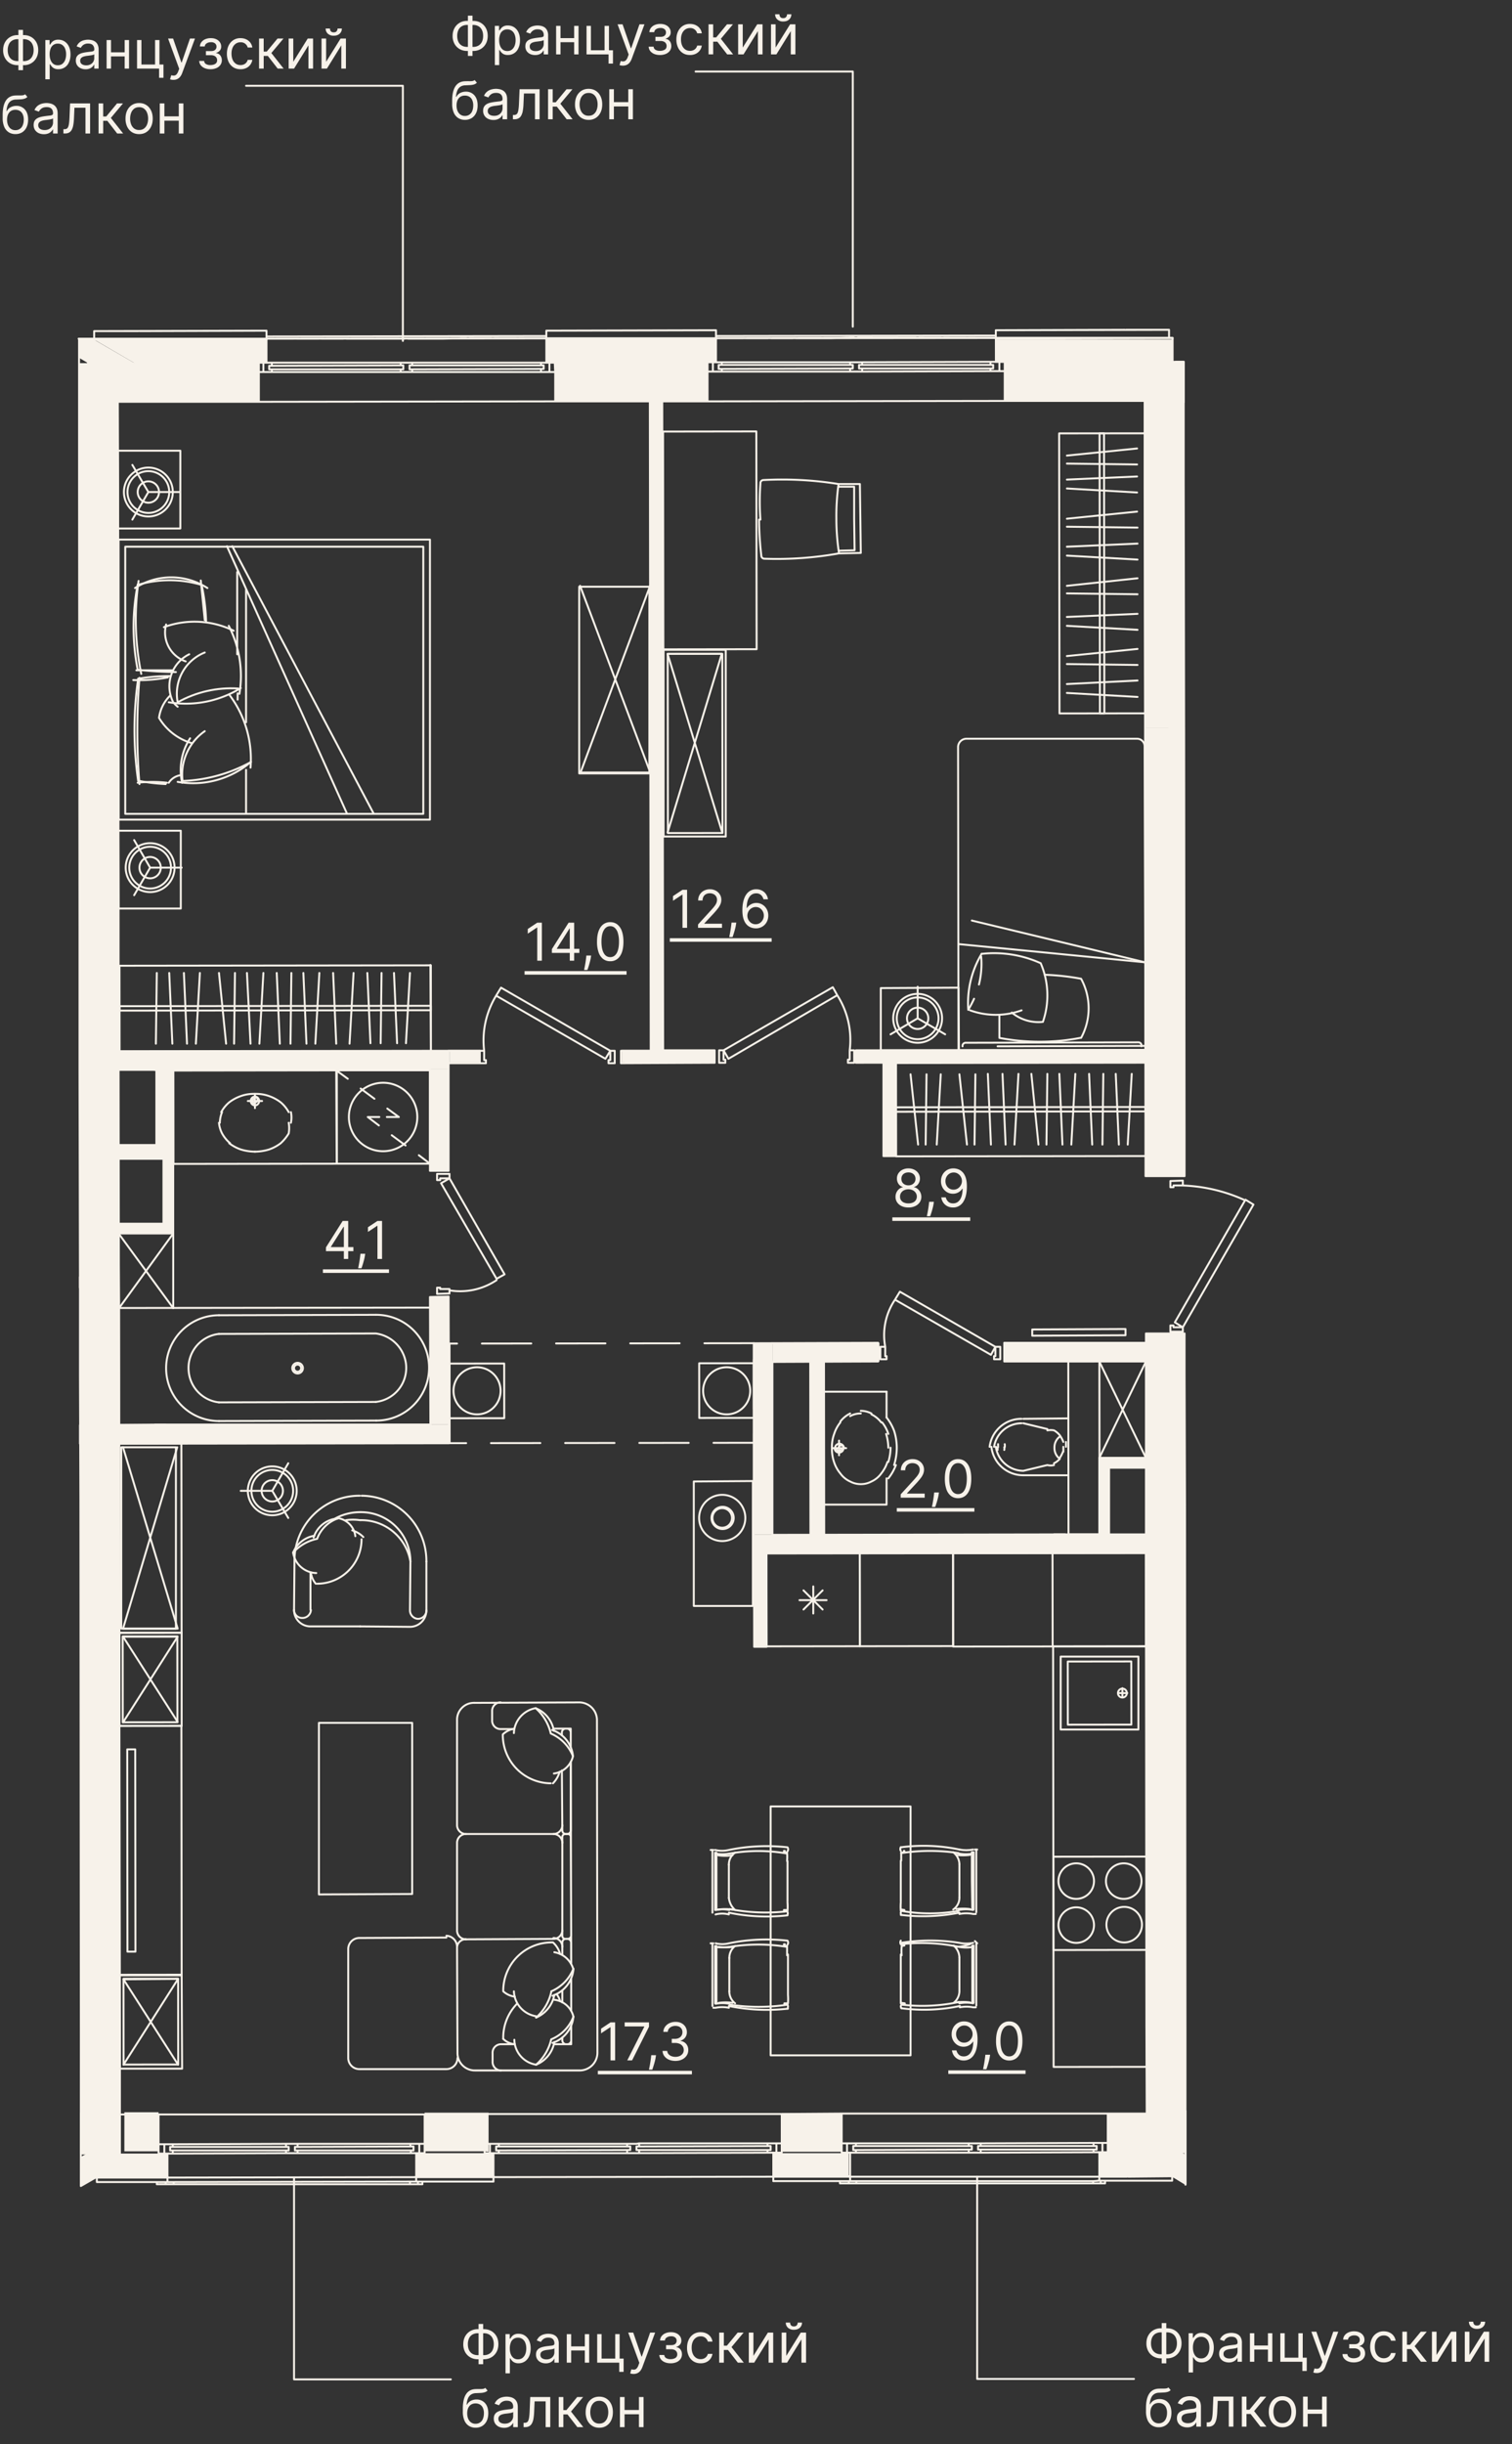 <svg width="117" height="189" fill="none" xmlns="http://www.w3.org/2000/svg"><rect width="100%" height="100%" fill="#333333" stroke="none"/><path d="M25.223 96.745v-.293l1.292-2.045h.212v.454h-.143l-.977 1.545v.023h1.74v.316h-2.124Zm1.384.603v-2.941h.338v2.94h-.338Zm1.652-.402-.023.155c-.017.109-.042.226-.075.35a6.58 6.58 0 0 1-.19.615h-.258l.049-.243a9.289 9.289 0 0 0 .112-.716l.017-.161h.368Zm1.304-2.539v2.94h-.356v-2.566h-.017l-.718.476v-.362l.735-.488h.356ZM24.987 98.152h5.116v.276h-5.116v-.276ZM41.93 71.345v2.94h-.357v-2.567h-.017l-.718.477v-.362l.735-.488h.356Zm.776 2.337v-.293l1.292-2.044h.213v.454h-.144l-.976 1.545v.023h1.74v.315h-2.125Zm1.384.603v-2.94h.339v2.94h-.339Zm1.652-.402-.023.156c-.016.109-.041.225-.075.35a6.58 6.58 0 0 1-.19.614h-.258l.05-.242a9.289 9.289 0 0 0 .111-.717l.017-.16h.368Zm1.479.443a.876.876 0 0 1-.553-.177 1.104 1.104 0 0 1-.35-.515 2.452 2.452 0 0 1-.12-.819c0-.318.04-.589.12-.814.082-.226.199-.398.351-.517a.87.87 0 0 1 .552-.18c.214 0 .397.06.55.18a1.1 1.1 0 0 1 .35.517c.081.225.122.496.122.814 0 .32-.04.593-.12.819-.081.225-.197.396-.35.515a.876.876 0 0 1-.552.177Zm0-.316c.214 0 .38-.104.5-.31.118-.207.177-.502.177-.885a2.25 2.25 0 0 0-.082-.65.892.892 0 0 0-.232-.41.513.513 0 0 0-.363-.14c-.213 0-.379.105-.499.314-.12.209-.18.504-.18.886 0 .255.028.471.081.65.054.177.13.313.231.406.102.092.224.139.367.139ZM40.591 75.09h7.893v.275h-7.893v-.275ZM74.62 156.302c.121.001.242.024.363.069.12.045.23.12.33.224.1.103.18.245.24.424s.09.403.09.673c0 .261-.025.493-.075.696a1.59 1.59 0 0 1-.212.512.94.94 0 0 1-.336.315.91.91 0 0 1-.445.108.955.955 0 0 1-.44-.098.862.862 0 0 1-.317-.274.957.957 0 0 1-.156-.409h.35a.654.654 0 0 0 .188.335c.095.087.22.13.375.13a.613.613 0 0 0 .537-.297c.132-.198.198-.478.198-.84h-.023a.9.9 0 0 1-.19.208.85.85 0 0 1-.533.183.897.897 0 0 1-.464-.125.957.957 0 0 1-.461-.852c0-.18.04-.344.12-.494a.934.934 0 0 1 .342-.359.957.957 0 0 1 .52-.129Zm0 .316c-.12 0-.228.03-.325.091a.644.644 0 0 0-.228.241.678.678 0 0 0-.084.334c0 .123.027.234.08.335a.598.598 0 0 0 .546.326.617.617 0 0 0 .46-.201.722.722 0 0 0 .14-.214.662.662 0 0 0-.033-.575.671.671 0 0 0-.228-.244.589.589 0 0 0-.327-.093Zm1.996 2.263-.023.155a3.117 3.117 0 0 1-.074.35 6.43 6.43 0 0 1-.102.352c-.036.11-.065.198-.088.263h-.258l.048-.243a9.218 9.218 0 0 0 .112-.716l.018-.161h.367Zm1.479.442a.875.875 0 0 1-.553-.177 1.099 1.099 0 0 1-.349-.515 2.452 2.452 0 0 1-.12-.818c0-.318.04-.59.12-.814.081-.226.198-.399.35-.517a.867.867 0 0 1 .552-.18.86.86 0 0 1 .55.18c.153.118.27.291.35.517.081.224.122.496.122.814 0 .319-.04.592-.12.818-.081.225-.197.397-.35.515a.875.875 0 0 1-.552.177Zm0-.316c.214 0 .38-.103.5-.31.118-.207.177-.501.177-.884 0-.255-.027-.472-.081-.651a.892.892 0 0 0-.233-.409.513.513 0 0 0-.363-.141c-.213 0-.379.105-.498.315-.12.208-.18.504-.18.886 0 .254.027.471.08.649a.89.89 0 0 0 .232.406.522.522 0 0 0 .366.139ZM73.38 160.087h5.978v.276H73.38v-.276ZM47.6 156.377v2.94h-.356v-2.567h-.017l-.718.477v-.362l.735-.488h.356Zm.938 2.94 1.315-2.601v-.023h-1.516v-.316h1.884v.333l-1.31 2.607h-.373Zm2.224-.402-.023.155a3.179 3.179 0 0 1-.075.351 6.654 6.654 0 0 1-.102.351c-.035.11-.064.198-.087.263h-.259l.049-.243a8.847 8.847 0 0 0 .112-.716l.017-.161h.368Zm1.505.442c-.19 0-.359-.032-.507-.097a.867.867 0 0 1-.352-.272.727.727 0 0 1-.14-.406h.361c.008.095.04.177.098.246a.57.57 0 0 0 .225.158.827.827 0 0 0 .309.056.81.81 0 0 0 .336-.066.564.564 0 0 0 .23-.184.463.463 0 0 0 .083-.273.515.515 0 0 0-.08-.286.534.534 0 0 0-.236-.195.913.913 0 0 0-.379-.07h-.235v-.316h.235c.117 0 .22-.021.307-.063a.48.48 0 0 0 .284-.448.457.457 0 0 0-.253-.433.73.73 0 0 0-.569-.005.53.53 0 0 0-.217.159.415.415 0 0 0-.092.25h-.344a.701.701 0 0 1 .139-.405.874.874 0 0 1 .342-.273c.141-.065.297-.097.466-.097.182 0 .338.036.468.11.13.073.23.169.3.289.07.119.105.249.105.387a.661.661 0 0 1-.483.667v.023a.68.68 0 0 1 .436.236.715.715 0 0 1 .156.47c0 .16-.043.303-.13.431a.882.882 0 0 1-.354.298c-.149.073-.319.109-.51.109ZM46.262 160.121h7.28v.276h-7.28v-.276ZM70.296 93.367c-.197 0-.372-.035-.523-.105a.856.856 0 0 1-.352-.292.733.733 0 0 1-.124-.424.783.783 0 0 1 .277-.61.625.625 0 0 1 .291-.137v-.017a.568.568 0 0 1-.336-.237.718.718 0 0 1-.123-.418.71.71 0 0 1 .113-.4.798.798 0 0 1 .316-.28 1.01 1.01 0 0 1 .46-.101c.171 0 .323.034.457.102.135.068.24.16.316.278a.72.72 0 0 1 .118.4.727.727 0 0 1-.128.419.567.567 0 0 1-.331.237v.017c.106.019.202.064.287.136a.797.797 0 0 1 .281.61c0 .16-.044.301-.129.425a.856.856 0 0 1-.352.292 1.21 1.21 0 0 1-.518.105Zm0-.316a.841.841 0 0 0 .344-.065.513.513 0 0 0 .225-.182.53.53 0 0 0-.006-.57.585.585 0 0 0-.231-.201.726.726 0 0 0-.332-.073.748.748 0 0 0-.336.073.584.584 0 0 0-.231.2.52.52 0 0 0-.082.295c-.001.105.024.197.076.276.053.078.128.14.225.182a.855.855 0 0 0 .348.065Zm0-1.396a.6.6 0 0 0 .28-.063.48.48 0 0 0 .266-.442.49.49 0 0 0-.07-.26.456.456 0 0 0-.192-.172.621.621 0 0 0-.284-.062c-.11 0-.206.02-.289.062a.445.445 0 0 0-.19.172.48.48 0 0 0-.067.26c0 .101.022.19.068.265a.48.48 0 0 0 .194.177.616.616 0 0 0 .284.063Zm1.97 1.27-.023.155c-.016.109-.041.225-.075.35a6.607 6.607 0 0 1-.19.614h-.258l.049-.242a9.289 9.289 0 0 0 .112-.717l.017-.16h.368Zm1.53-2.58c.121.002.242.025.362.07.12.045.23.12.33.224.1.103.18.244.24.423.06.18.09.404.09.674 0 .261-.024.493-.074.696a1.58 1.58 0 0 1-.213.511.941.941 0 0 1-.336.316.911.911 0 0 1-.445.108.966.966 0 0 1-.44-.098.866.866 0 0 1-.316-.274.954.954 0 0 1-.157-.41h.35a.65.65 0 0 0 .189.335c.094.087.22.13.374.13.227 0 .406-.098.537-.296.132-.199.199-.479.199-.84h-.023a.902.902 0 0 1-.191.208.84.84 0 0 1-.533.182.894.894 0 0 1-.464-.125.947.947 0 0 1-.336-.346 1.01 1.01 0 0 1-.125-.505c0-.18.04-.345.12-.494a.934.934 0 0 1 .343-.359.958.958 0 0 1 .52-.13Zm0 .317c-.12 0-.229.03-.326.09a.65.65 0 0 0-.228.241.68.68 0 0 0-.083.335.7.7 0 0 0 .08.334.603.603 0 0 0 .546.326.61.61 0 0 0 .46-.2.718.718 0 0 0 .139-.215.658.658 0 0 0-.033-.574.661.661 0 0 0-.227-.244.587.587 0 0 0-.328-.093ZM69.05 94.13h6.027v.276H69.05v-.275ZM53.168 68.802v2.94h-.356v-2.567h-.017l-.718.477v-.362l.735-.488h.356Zm.846 2.94v-.258l.97-1.063c.114-.124.208-.233.282-.324.074-.093.128-.18.164-.262a.632.632 0 0 0 .054-.258.477.477 0 0 0-.275-.444.652.652 0 0 0-.288-.061.598.598 0 0 0-.295.07.484.484 0 0 0-.194.194.607.607 0 0 0-.068.293h-.338a.827.827 0 0 1 .444-.758.977.977 0 0 1 .463-.11.94.94 0 0 1 .458.11.82.82 0 0 1 .313.294c.076.123.113.26.113.412 0 .108-.02.214-.059.317a1.405 1.405 0 0 1-.2.343 6.148 6.148 0 0 1-.395.46l-.66.706v.023h1.366v.316h-1.855Zm2.96-.402-.024.155c-.016.11-.04.226-.074.35a6.578 6.578 0 0 1-.102.352c-.036.11-.065.198-.088.263h-.258l.048-.243a9.289 9.289 0 0 0 .112-.716l.018-.161h.367Zm1.495.442a1.098 1.098 0 0 1-.362-.069.866.866 0 0 1-.33-.222c-.1-.106-.18-.248-.24-.427-.06-.18-.09-.405-.09-.677 0-.26.024-.491.073-.692.049-.202.12-.372.212-.51a.957.957 0 0 1 .336-.316.92.92 0 0 1 .447-.108c.164 0 .311.033.44.1.129.064.234.155.315.272a.955.955 0 0 1 .158.404h-.35a.65.65 0 0 0-.19-.33.527.527 0 0 0-.373-.13c-.228 0-.407.1-.538.297-.13.199-.196.477-.197.835h.023a.867.867 0 0 1 .723-.39c.169 0 .323.041.463.126.14.083.251.198.336.346a.993.993 0 0 1 .126.503c0 .182-.04.349-.122.5a.93.93 0 0 1-.343.359.965.965 0 0 1-.517.13Zm0-.316c.12 0 .229-.03.324-.09a.685.685 0 0 0 .313-.582.678.678 0 0 0-.304-.571.589.589 0 0 0-.322-.089.598.598 0 0 0-.254.055.658.658 0 0 0-.344.36.68.68 0 0 0 .258.824.594.594 0 0 0 .329.093ZM51.83 72.546h7.88v.276h-7.88v-.276ZM69.698 115.805v-.259l.97-1.062c.114-.125.208-.233.282-.325.073-.093.128-.18.163-.261a.635.635 0 0 0 .055-.259.478.478 0 0 0-.276-.443.654.654 0 0 0-.287-.062.597.597 0 0 0-.296.07.486.486 0 0 0-.193.194.607.607 0 0 0-.068.293h-.339a.83.83 0 0 1 .444-.758.975.975 0 0 1 .464-.109c.172 0 .325.036.458.109a.826.826 0 0 1 .313.294.775.775 0 0 1 .113.412c0 .109-.02.214-.059.318a1.397 1.397 0 0 1-.2.343 6.212 6.212 0 0 1-.396.459l-.66.707v.023h1.367v.316h-1.855Zm2.959-.402-.023.155a3.117 3.117 0 0 1-.075.35 6.7 6.7 0 0 1-.19.615h-.258l.05-.243a9.298 9.298 0 0 0 .111-.717l.017-.16h.368Zm1.478.442a.875.875 0 0 1-.552-.177 1.099 1.099 0 0 1-.35-.515 2.454 2.454 0 0 1-.12-.819c0-.317.04-.589.12-.814.082-.226.199-.398.351-.517a.872.872 0 0 1 .551-.179c.215 0 .398.06.55.179a1.1 1.1 0 0 1 .35.517c.082.225.123.497.123.814 0 .32-.04.593-.12.819-.081.225-.198.397-.35.515a.875.875 0 0 1-.553.177Zm0-.316c.215 0 .381-.103.5-.31.119-.207.178-.502.178-.885a2.25 2.25 0 0 0-.082-.65.892.892 0 0 0-.232-.409.513.513 0 0 0-.364-.141c-.212 0-.378.105-.498.314-.12.209-.18.504-.18.886 0 .255.028.471.081.649.054.178.13.314.231.407a.522.522 0 0 0 .366.139ZM69.393 116.609H75.4v.275h-6.006v-.275Z" fill="#F7F2EA"/><path d="M63.757 116.341v-8.73M68.603 109.605v-1.994M68.603 114.314v2.027M68.603 116.341h-4.846M65.303 111.976a.204.204 0 0 0-.06-.145.205.205 0 0 0-.352.145" stroke="#F7F2EA" stroke-width=".15" stroke-linecap="round" stroke-linejoin="round"/><path d="M65.303 111.976a.345.345 0 0 0-.586-.243.345.345 0 0 0-.101.243M64.719 111.976a.206.206 0 1 0 .413 0" stroke="#F7F2EA" stroke-width=".15" stroke-linecap="round" stroke-linejoin="round"/><path d="M64.582 111.976a.342.342 0 0 0 .343.344.342.342 0 0 0 .344-.344M68.603 107.611h-4.846M69.187 110.636a3.81 3.81 0 0 0-.584-1.031M69.393 111.942a4.331 4.331 0 0 0-.206-1.306M69.187 113.283a4.54 4.54 0 0 0 .206-1.341M68.74 114.314c.248-.312.445-.659.585-1.031M67.434 109.296a1.824 1.824 0 0 0-.825-.207M68.19 109.983a2.168 2.168 0 0 0-.756-.619M68.74 110.877a2.813 2.813 0 0 0-.48-.894M68.74 111.942a3.846 3.846 0 0 0-.171-1.065M64.547 110.877a2.949 2.949 0 0 0-.172 1.099M65.028 109.983a2.811 2.811 0 0 0-.48.894M65.784 109.296a2.227 2.227 0 0 0-.756.618M66.61 109.296a1.64 1.64 0 0 0-.826.206M65.475 111.976h-.997M64.375 111.976c-.007.374.051.747.172 1.1M64.547 113.076c.105.314.269.606.481.86M65.028 113.936c.194.268.455.482.756.618M65.784 114.554c.254.137.537.208.825.206M66.61 114.76a1.71 1.71 0 0 0 .824-.206M67.434 114.554c.302-.136.563-.35.756-.618M68.19 113.936c.213-.267.377-.57.482-.894M68.74 113.042c.11-.357.168-.727.172-1.1M64.925 112.526v-1.134M81.045 110.499l-1.856-.447M79.051 110.052a2.16 2.16 0 0 0-2.13 1.821" stroke="#F7F2EA" stroke-width=".15" stroke-linecap="round" stroke-linejoin="round"/><path d="M79.051 109.708a2.474 2.474 0 0 0-2.474 2.165M82.66 109.674l-3.471.034M76.714 111.873a2.474 2.474 0 0 0 2.475 2.2" stroke="#F7F2EA" stroke-width=".15" stroke-linecap="round" stroke-linejoin="round"/><path d="M77.058 111.873a2.166 2.166 0 0 0 2.13 1.856M81.045 113.283l-1.856.446M82.66 114.073H79.19M81.595 111.942a1.028 1.028 0 0 0 .412.859M82.007 111.083a1.025 1.025 0 0 0-.412.859M77.23 111.667v.241M77.745 111.908a.586.586 0 0 0 0-.241M77.195 111.908v.206M77.71 112.114a.445.445 0 0 0 0-.206M82.488 111.873v-.378M82.282 111.495a2.437 2.437 0 0 0-.275-.515M82.007 110.98a1.53 1.53 0 0 0-.447-.378M81.56 110.602a1.354 1.354 0 0 0-.515 0M82.282 112.251v-.378M82.007 112.733c.112-.173.204-.357.275-.55M81.56 113.145c.171-.083.323-.2.447-.344M81.045 113.283a.98.98 0 0 0 .515 0M85.07 105.273l-2.405.003.016 13.37 2.406-.003-.016-13.37ZM50.25 45.367h-5.431v14.436h5.43V45.367Z" stroke="#F7F2EA" stroke-width=".15" stroke-linecap="round" stroke-linejoin="round"/><path d="m44.888 45.298 5.43 14.436h-5.396l5.396-14.47M33.344 77.772l-24.093.03v.343l24.094-.03v-.343Z" stroke="#F7F2EA" stroke-width=".15" stroke-linecap="round" stroke-linejoin="round"/><path d="m33.34 74.644-24.093.03.008 6.633 24.094-.03-.008-6.633ZM9.108 34.85l.034 6.015h4.812V34.85H9.108Z" stroke="#F7F2EA" stroke-width=".15" stroke-linecap="round" stroke-linejoin="round"/><path d="M11.48 39.662a1.615 1.615 0 1 0 0-3.231 1.615 1.615 0 0 0 0 3.23Z" stroke="#F7F2EA" stroke-width=".15" stroke-linecap="round" stroke-linejoin="round"/><path d="M11.48 38.871a.825.825 0 1 0 0-1.65.825.825 0 0 0 0 1.65ZM11.48 38.046l-1.238 2.131M11.48 38.046l-1.238-2.096M11.48 38.046h2.44" stroke="#F7F2EA" stroke-width=".15" stroke-linecap="round" stroke-linejoin="round"/><path d="M11.48 39.937a1.89 1.89 0 1 0 0-3.781 1.89 1.89 0 0 0 0 3.78ZM10.792 60.387c.67.13 1.347.21 2.028.24" stroke="#F7F2EA" stroke-width=".15" stroke-linecap="round" stroke-linejoin="round"/><path d="M12.923 60.524a10.11 10.11 0 0 0-2.268 0M13.164 53.788a2.956 2.956 0 0 0-.86 1.718M12.305 55.506a4.4 4.4 0 0 0 2.543 1.96M10.311 52.585c.899.035 1.798-.034 2.68-.206M13.13 52.276a14.338 14.338 0 0 0-2.44.206M10.723 51.794c.96.109 1.923.166 2.888.172M13.37 51.829h-2.818M13.06 54.303a8.111 8.111 0 0 0 5.569-1.1" stroke="#F7F2EA" stroke-width=".15" stroke-linecap="round" stroke-linejoin="round"/><path d="M18.422 53.238c-1.628-.1-3.25.27-4.674 1.065M18.388 53.616v.481" stroke="#F7F2EA" stroke-width=".15" stroke-linecap="round" stroke-linejoin="round"/><path d="M14.642 50.591a2.75 2.75 0 0 0-1.238 3.712c.104.126.219.24.344.344" stroke="#F7F2EA" stroke-width=".15" stroke-linecap="round" stroke-linejoin="round"/><path d="M15.845 50.454a3.436 3.436 0 0 0-2.097 3.85M19.385 59.356a8.214 8.214 0 0 0-1.616-5.603M16.05 45.47a5.156 5.156 0 0 0-5.602 0" stroke="#F7F2EA" stroke-width=".15" stroke-linecap="round" stroke-linejoin="round"/><path d="M15.604 45.23a8.661 8.661 0 0 0-4.95 0M15.535 44.886l.31 3.059M15.948 48.014a15.408 15.408 0 0 0-.344-2.784M18.079 48.77a6.876 6.876 0 0 0-5.396-.275" stroke="#F7F2EA" stroke-width=".15" stroke-linecap="round" stroke-linejoin="round"/><path d="M12.854 48.288a2.372 2.372 0 0 0 1.513 2.853M18.526 53.65a8.455 8.455 0 0 0-.825-5.258M19.041 45.608V55.85M18.354 44.233v6.358M10.655 45.195a17.182 17.182 0 0 0 0 6.6" stroke="#F7F2EA" stroke-width=".15" stroke-linecap="round" stroke-linejoin="round"/><path d="M10.723 44.92a21 21 0 0 0 .207 7.184M17.563 42.24l9.28 20.656M17.976 42.24l10.93 20.656M10.69 52.482a27.666 27.666 0 0 0 0 7.905" stroke="#F7F2EA" stroke-width=".15" stroke-linecap="round" stroke-linejoin="round"/><path d="M10.792 52.413a50.47 50.47 0 0 0 0 8.214M13.989 59.94a1.306 1.306 0 0 0-.928.584M14.126 60.387a11.823 11.823 0 0 0 5.19-1.41" stroke="#F7F2EA" stroke-width=".15" stroke-linecap="round" stroke-linejoin="round"/><path d="M13.748 60.456a6.874 6.874 0 0 0 5.671-1.547M19.041 59.528v3.3" stroke="#F7F2EA" stroke-width=".15" stroke-linecap="round" stroke-linejoin="round"/><path d="M14.71 57.087a4.502 4.502 0 0 0-.618 3.437" stroke="#F7F2EA" stroke-width=".15" stroke-linecap="round" stroke-linejoin="round"/><path d="M15.845 56.537a4.09 4.09 0 0 0-1.719 3.85" stroke="#F7F2EA" stroke-width=".15" stroke-linecap="round" stroke-linejoin="round"/><path d="M32.755 42.274H9.692V62.93h23.063V42.274Z" stroke="#F7F2EA" stroke-width=".15" stroke-linecap="round" stroke-linejoin="round"/><path d="M33.27 41.724H9.177v21.653H33.27V41.724ZM9.177 70.251l-.035-6.015h4.847v6.015H9.177Z" stroke="#F7F2EA" stroke-width=".15" stroke-linecap="round" stroke-linejoin="round"/><path d="M11.617 68.704a1.615 1.615 0 1 0 0-3.23 1.615 1.615 0 0 0 0 3.23Z" stroke="#F7F2EA" stroke-width=".15" stroke-linecap="round" stroke-linejoin="round"/><path d="M11.617 67.914a.825.825 0 1 0 0-1.65.825.825 0 0 0 0 1.65ZM11.617 67.089l-1.237-2.13M11.617 67.089 10.38 69.22M11.617 67.089h2.44" stroke="#F7F2EA" stroke-width=".15" stroke-linecap="round" stroke-linejoin="round"/><path d="M11.617 68.98a1.89 1.89 0 1 0 0-3.782 1.89 1.89 0 0 0 0 3.781ZM20.381 75.235l-.309 5.465M19.385 80.7l-.275-5.465M18.182 75.235l-.069 5.465M16.945 75.235l.55 5.465M15.467 75.235l-.31 5.465M14.47 80.7l-.24-5.465M13.336 80.7l-.241-5.465M21.653 80.7l-.24-5.465M23.715 80.7l-.24-5.465M22.547 75.235l-.069 5.465M88.592 33.504l-6.634.008.027 21.654 6.633-.009-.026-21.653ZM81.973 33.51h6.599" stroke="#F7F2EA" stroke-width=".15" stroke-linecap="round" stroke-linejoin="round"/><path d="M85.43 33.508h-.344l.027 21.654h.343l-.026-21.654ZM88.022 44.714l-5.465.584M88.022 45.951l-5.465-.068M82.557 42.274l5.465-.24M88.022 43.27l-5.465-.309M88.022 40.796l-5.465-.069M87.988 39.559l-5.43.55M87.988 38.08l-5.43-.309M82.557 37.084l5.43-.24M87.988 35.915l-5.43-.069M87.988 34.678l-5.43.55M74.205 81.215h-6.049v-4.812l6.015-.034.034 4.846Z" stroke="#F7F2EA" stroke-width=".15" stroke-linecap="round" stroke-linejoin="round"/><path d="M71.009 80.356a1.615 1.615 0 1 0 0-3.23 1.615 1.615 0 0 0 0 3.23Z" stroke="#F7F2EA" stroke-width=".15" stroke-linecap="round" stroke-linejoin="round"/><path d="M71.009 79.565a.825.825 0 1 0 0-1.65.825.825 0 0 0 0 1.65ZM71.009 78.74l-2.097 1.238M71.009 78.74l2.13 1.238M71.009 78.74V76.3" stroke="#F7F2EA" stroke-width=".15" stroke-linecap="round" stroke-linejoin="round"/><path d="M71.009 80.63a1.89 1.89 0 1 0 0-3.78 1.89 1.89 0 0 0 0 3.78ZM75.202 71.18l13.404 3.23M83.588 80.253c-2.066.395-4.189.395-6.255 0M77.333 80.184v-1.718M75.374 77.228c-.124.27-.262.534-.413.79M79.051 78.122a5.878 5.878 0 0 1-3.987 0" stroke="#F7F2EA" stroke-width=".15" stroke-linecap="round" stroke-linejoin="round"/><path d="M80.701 79.016a3.232 3.232 0 0 1-2.406-.722M75.958 73.757a8.764 8.764 0 0 1 4.571.722M80.53 74.479a6.255 6.255 0 0 1 .171 4.537M75.924 73.963a6.6 6.6 0 0 1-.172 2.165" stroke="#F7F2EA" stroke-width=".15" stroke-linecap="round" stroke-linejoin="round"/><path d="M74.927 78.088a7.39 7.39 0 0 1 1.031-4.331M80.839 75.372c.945.033 1.888.137 2.818.31M83.657 75.682a4.778 4.778 0 0 1 0 4.57M74.17 81.215l-.034-23.475M74.136 57.74a.653.653 0 0 1 .62-.618M74.755 57.122h13.233M87.988 57.122a.584.584 0 0 1 .584.584M88.572 57.706l.069 23.475M88.606 74.41 74.171 73M77.195 80.906l11.446-.035M88.331 80.906v-.069M88.09 80.597a.24.24 0 0 1 .241.24M88.09 80.597l-13.37.034M74.48 80.871a.24.24 0 0 1 .24-.24M88.64 81.18l-14.47.035M74.48 80.871v.035M88.022 53.89l-5.465-.309M82.557 52.894l5.465-.275M82.557 47.704l5.465-.24M88.022 48.701l-5.465-.31M88.022 50.179l-5.465.55M88.022 51.416l-5.465-.069M56.16 50.248v14.435H51.35V50.248h4.812Z" stroke="#F7F2EA" stroke-width=".15" stroke-linecap="round" stroke-linejoin="round"/><path d="m55.892 50.557-4.227.005.017 13.852 4.227-.005-.017-13.852Z" stroke="#F7F2EA" stroke-width=".15" stroke-linecap="round" stroke-linejoin="round"/><path d="m55.886 64.374-4.228-13.817h4.194l-4.194 13.817M58.526 33.359l-7.218.01.023 16.841 7.218-.01-.023-16.841ZM59.151 43.202c1.934.069 3.87-.07 5.774-.413M66.61 42.755l-.035-2.68M58.739 40.177c.006.93.063 1.86.172 2.784M58.91 42.961a.24.24 0 0 0 .241.24M64.719 40.108c0 .894.069 1.788.206 2.681M66.128 42.549l-.034-2.44M64.925 42.79l1.684-.035M64.89 42.583l1.238-.034M64.856 37.634h1.238M64.89 37.428h1.65M66.094 37.634v2.474M64.89 37.428a17.56 17.56 0 0 0-.171 2.68M59.082 37.118a.24.24 0 0 0-.24.24M58.842 37.393a18.884 18.884 0 0 0 0 2.784M66.54 37.428l.035 2.646M64.89 37.428a27.5 27.5 0 0 0-5.808-.31M88.651 82.172l-19.316.024.01 7.218 19.315-.024-.009-7.218Z" stroke="#F7F2EA" stroke-width=".15" stroke-linecap="round" stroke-linejoin="round"/><path d="m88.638 85.594-19.316.027v.344l19.316-.028v-.343ZM79.808 83.037l.55 5.465M78.81 83.037l-.309 5.465M83.21 83.037l-.31 5.465M82.213 88.502l-.24-5.465M81.045 83.037l-.069 5.465M77.814 88.502l-.24-5.465M76.68 88.502l-.24-5.465M75.477 83.071l-.069 5.43M74.24 83.071l.584 5.43M72.796 83.071l-.31 5.43M84.516 88.502l-.24-5.465M71.696 83.071l-.069 5.43M70.459 83.071l.584 5.43M87.575 83.037l-.31 5.465M86.579 88.502l-.241-5.465M85.376 83.037l-.07 5.465M33.27 82.762v7.218M26.018 82.762l.894.653M26.018 82.762h7.252M33.27 89.98h-7.217M26.018 82.762l.035 7.218M32.411 89.326l.86.654M29.593 89.017a2.647 2.647 0 1 0 0-5.293 2.647 2.647 0 0 0 0 5.293ZM27.909 84.171l1.065.79M29.352 86.37h-.893M28.459 86.37l.859.654M29.97 85.718l.894.653M30.864 86.37h-.928M30.314 87.78l1.066.79M33.27 82.762v7.218M26.064 82.764l-12.648.016.009 7.218 12.648-.016-.009-7.218Z" stroke="#F7F2EA" stroke-width=".15" stroke-linecap="round" stroke-linejoin="round"/><path d="M19.729 85.237a.206.206 0 1 0 0-.413" stroke="#F7F2EA" stroke-width=".15" stroke-linecap="round" stroke-linejoin="round"/><path d="M19.729 85.477a.344.344 0 0 0 0-.687M19.729 84.927a.207.207 0 0 0 0 .413" stroke="#F7F2EA" stroke-width=".15" stroke-linecap="round" stroke-linejoin="round"/><path d="M19.729 84.79a.344.344 0 0 0 0 .687M22.34 87.642a2.371 2.371 0 0 0 0-.825M21.722 88.398c.241-.22.45-.475.619-.756M20.828 88.88c.322-.113.623-.275.894-.481M19.729 89.052a3.884 3.884 0 0 0 1.1-.172M20.828 84.755a2.958 2.958 0 0 0-1.1-.172M21.722 85.237a3.228 3.228 0 0 0-.894-.482M22.34 85.993a2.714 2.714 0 0 0-.618-.756M22.512 86.817a2.064 2.064 0 0 0 0-.824M19.729 85.683v-.996" stroke="#F7F2EA" stroke-width=".15" stroke-linecap="round" stroke-linejoin="round"/><path d="M19.729 84.583a2.959 2.959 0 0 0-1.1.172M18.629 84.755a3.231 3.231 0 0 0-.894.482M17.735 85.237c-.25.212-.46.468-.619.756M17.185 85.993a2.2 2.2 0 0 0-.172.825M16.945 86.817a2.2 2.2 0 0 0 .24.825M17.185 87.642c.159.288.369.544.619.757M17.735 88.398c.27.207.572.37.894.482M18.629 88.88c.356.11.726.167 1.1.172M19.179 85.133h1.1M16.945 109.88l12.166-.034M16.945 108.436l12.132-.034M23.028 106.202a.412.412 0 1 0 .001-.824.412.412 0 0 0-.001.824Z" stroke="#F7F2EA" stroke-width=".15" stroke-linecap="round" stroke-linejoin="round"/><path d="M23.028 106.065a.275.275 0 1 0 0-.55.275.275 0 0 0 0 .55ZM16.945 103.143l12.132-.034M16.945 101.7l12.132-.035M29.077 108.402a2.655 2.655 0 0 0 1.787-.989 2.65 2.65 0 0 0 .55-1.967 2.717 2.717 0 0 0-2.337-2.337" stroke="#F7F2EA" stroke-width=".15" stroke-linecap="round" stroke-linejoin="round"/><path d="M29.111 109.846a4.09 4.09 0 0 0 0-8.181" stroke="#F7F2EA" stroke-width=".15" stroke-linecap="round" stroke-linejoin="round"/><path d="m33.304 101.109-24.093.03.01 9.039 24.094-.03-.01-9.039Z" stroke="#F7F2EA" stroke-width=".15" stroke-linecap="round" stroke-linejoin="round"/><path d="M16.945 103.143a2.656 2.656 0 0 0-1.787.99 2.644 2.644 0 0 0-.55 1.966 2.644 2.644 0 0 0 2.337 2.337" stroke="#F7F2EA" stroke-width=".15" stroke-linecap="round" stroke-linejoin="round"/><path d="M16.945 101.7a4.09 4.09 0 0 0 0 8.18M66.529 120.075l-7.218.009.009 7.218 7.218-.009-.01-7.218Z" stroke="#F7F2EA" stroke-width=".15" stroke-linecap="round" stroke-linejoin="round"/><path d="m73.747 120.066-7.218.009.009 7.218 7.217-.009-.008-7.218Z" stroke="#F7F2EA" stroke-width=".15" stroke-linecap="round" stroke-linejoin="round"/><path d="m81.445 120.091-7.698.01.008 7.217 7.7-.009-.01-7.218ZM63.963 123.731h-2.097M62.932 124.762v-2.096M63.654 124.453l-1.478-1.478M63.654 122.975l-1.478 1.478M88.663 120.082l-7.218.009.01 7.218 7.217-.009-.009-7.218ZM88.09 128.096h-6.014v5.637h6.015v-5.637Z" stroke="#F7F2EA" stroke-width=".15" stroke-linecap="round" stroke-linejoin="round"/><path d="m87.54 128.47-4.916.006.006 4.881 4.915-.006-.006-4.881Z" stroke="#F7F2EA" stroke-width=".15" stroke-linecap="round" stroke-linejoin="round"/><path d="M86.853 131.258a.344.344 0 1 0 0-.688.344.344 0 0 0 0 .688ZM86.853 131.258v-.722M87.231 130.914h-.721" stroke="#F7F2EA" stroke-width=".15" stroke-linecap="round" stroke-linejoin="round"/><path d="m88.706 127.3-7.217.009.04 32.514 7.217-.009-.04-32.514ZM53.686 114.554v9.624h4.571v-9.658l-4.57.034Z" stroke="#F7F2EA" stroke-width=".15" stroke-linecap="round" stroke-linejoin="round"/><path d="M83.279 150.23a1.374 1.374 0 1 0 0-2.749 1.374 1.374 0 0 0 0 2.749ZM83.279 146.828a1.375 1.375 0 1 0 0-2.75 1.375 1.375 0 0 0 0 2.75ZM86.99 150.196a1.374 1.374 0 1 0 .002-2.749 1.374 1.374 0 0 0-.001 2.749ZM86.957 146.828a1.375 1.375 0 1 0-.001-2.75 1.375 1.375 0 0 0 0 2.75Z" stroke="#F7F2EA" stroke-width=".15" stroke-linecap="round" stroke-linejoin="round"/><path d="m88.726 143.557-7.217.009.008 7.218 7.218-.009-.009-7.218ZM70.459 139.679H59.632v19.247H70.46v-19.247ZM74.24 143.013c.351.069.713.069 1.065 0" stroke="#F7F2EA" stroke-width=".15" stroke-linecap="round" stroke-linejoin="round"/><path d="M74.24 143.013a13.403 13.403 0 0 0-4.537-.172" stroke="#F7F2EA" stroke-width=".15" stroke-linecap="round" stroke-linejoin="round"/><path d="M69.703 142.841a.275.275 0 0 0 0 .275M69.737 143.253v.619M69.703 143.872v1.581M69.703 145.453v1.581M69.703 147.103a4.712 4.712 0 0 0 0 .653M69.737 147.79a.275.275 0 0 0 0 .275" stroke="#F7F2EA" stroke-width=".15" stroke-linecap="round" stroke-linejoin="round"/><path d="M69.703 148.065c1.511.184 3.043.126 4.537-.172M75.305 147.996a2.768 2.768 0 0 0-1.065 0M75.305 147.996h.206M75.546 147.859v-4.846M75.614 143.013h-.172M73.999 143.425c.353.05.712.05 1.065 0M74.24 144.147a1.204 1.204 0 0 0-.482-.928M73.758 147.653a1.102 1.102 0 0 0 .482-.928M75.064 147.618a3.88 3.88 0 0 0-1.065 0" stroke="#F7F2EA" stroke-width=".15" stroke-linecap="round" stroke-linejoin="round"/><path d="M69.737 147.756c1.467.258 2.967.258 4.434 0M69.978 147.687v.103M69.978 147.687l-.035.103M69.771 147.653l.207.034M74.17 143.288a14.71 14.71 0 0 0-4.433 0M69.737 143.253l.24-.034M69.978 143.219l-.035-.103M69.978 143.219v-.103M75.202 145.453l.034 2.2M75.34 145.453v2.2M75.236 145.453v2.2M74.24 145.453v1.272M75.202 147.653h.034M75.305 147.687a2.99 2.99 0 0 0-1.1 0M74.24 145.453v-1.306M74.205 143.322c.352.07.714.07 1.066 0M75.236 145.453v-2.234M75.34 145.453v-2.234M75.236 143.253v-.034h-.034M75.202 145.453v-2.234M74.24 150.23c.351.07.713.07 1.065 0M74.24 150.23a14.384 14.384 0 0 0-4.537 0" stroke="#F7F2EA" stroke-width=".15" stroke-linecap="round" stroke-linejoin="round"/><path d="M69.703 150.059a.272.272 0 0 0 0 .275M69.771 150.54a3.828 3.828 0 0 0 0 .653M69.703 151.124v1.547M69.703 152.671v1.581M69.703 154.252v.653M69.771 155.008a.173.173 0 0 0 0 .275" stroke="#F7F2EA" stroke-width=".15" stroke-linecap="round" stroke-linejoin="round"/><path d="M69.737 155.283c1.511.2 3.045.142 4.537-.172M75.305 155.214a2.67 2.67 0 0 0-1.031 0M75.305 155.214h.206M75.546 155.077v-4.812M75.614 150.265l-.172-.172M73.999 150.54a3.69 3.69 0 0 0 1.065-.206M74.24 151.365a1.273 1.273 0 0 0-.447-.928M73.793 154.87a1.166 1.166 0 0 0 .447-.893M75.064 154.836a3.658 3.658 0 0 0-1.065 0" stroke="#F7F2EA" stroke-width=".15" stroke-linecap="round" stroke-linejoin="round"/><path d="M69.771 155.008c1.48.172 2.977.102 4.434-.206M70.012 154.905v.103M70.012 154.905l-.069.103M69.771 154.87l.241.035M74.205 150.54a13.94 13.94 0 0 0-4.468-.206M69.771 150.471l.207-.034M69.978 150.437l-.035-.103M69.978 150.437v-.103M75.236 152.671v2.199M75.34 152.671v2.199M75.236 152.671v2.199M74.24 152.671v1.271M75.305 154.905a2.808 2.808 0 0 0-1.065 0M74.24 152.671v-1.306M74.205 150.54c.364.069.737.069 1.1 0M75.236 152.671v-2.2M75.34 152.671v-2.234M75.236 150.471v-.034M75.236 152.671v-2.2M75.236 150.471v-.034M56.401 143.047a2.31 2.31 0 0 1-1.065 0M56.401 143.047a14.399 14.399 0 0 1 4.537-.206M60.938 142.841a.273.273 0 0 1 0 .309M60.904 143.253c.018.218.018.436 0 .653M60.938 143.906v1.547M60.938 145.453v1.581M60.938 147.103c.017.217.017.435 0 .653M60.904 147.79a.242.242 0 0 1 0 .31" stroke="#F7F2EA" stroke-width=".15" stroke-linecap="round" stroke-linejoin="round"/><path d="M60.938 148.1a14.4 14.4 0 0 1-4.537-.207M55.37 148.031a2.093 2.093 0 0 1 1.031 0M55.13 147.893v-4.846M54.992 143.047h.207M56.676 143.46a3.896 3.896 0 0 1-1.1 0" stroke="#F7F2EA" stroke-width=".15" stroke-linecap="round" stroke-linejoin="round"/><path d="M56.401 144.181a1.103 1.103 0 0 1 .482-.928M56.883 147.687a1.442 1.442 0 0 1-.482-.928M55.577 147.653a4.05 4.05 0 0 1 1.1 0" stroke="#F7F2EA" stroke-width=".15" stroke-linecap="round" stroke-linejoin="round"/><path d="M60.904 147.79a14.787 14.787 0 0 1-4.434-.172M60.663 147.687v.138M60.663 147.687l.07.103M60.904 147.687h-.24M56.47 143.322a12.845 12.845 0 0 1 4.434 0M60.904 143.253l-.24-.034M60.663 143.219l.07-.103M60.663 143.219v-.103M55.44 145.453v2.234M55.336 145.453v2.234M55.44 145.453v2.234M56.401 145.453v1.306M55.37 147.687a2.808 2.808 0 0 1 1.066 0M56.401 145.453v-1.272M56.436 143.322a2.808 2.808 0 0 1-1.066 0M55.44 145.453v-2.2M55.336 145.453v-2.2M55.44 145.453v-2.2M56.401 150.265a2.166 2.166 0 0 1-1.03 0M56.401 150.265a14.399 14.399 0 0 1 4.537-.206M60.938 150.059a.272.272 0 0 1 0 .309M60.904 150.54v.653M60.973 151.124v1.547M60.973 152.671v1.581M60.973 154.252c.017.217.017.435 0 .653M60.938 155.008a.344.344 0 0 1 0 .309" stroke="#F7F2EA" stroke-width=".15" stroke-linecap="round" stroke-linejoin="round"/><path d="M60.973 155.317a14.616 14.616 0 0 1-4.572-.206M55.37 155.248a2.71 2.71 0 0 1 1.031 0M55.37 155.249H55.2M55.13 155.111v-4.846M54.992 150.265h.207M56.676 150.54a3.658 3.658 0 0 1-1.065 0M56.436 151.399a1.168 1.168 0 0 1 .447-.928M56.883 154.905a1.164 1.164 0 0 1-.447-.928M55.61 154.87a3.658 3.658 0 0 1 1.066 0" stroke="#F7F2EA" stroke-width=".15" stroke-linecap="round" stroke-linejoin="round"/><path d="M60.938 155.008a15.004 15.004 0 0 1-4.468 0M60.698 154.905v.137M60.698 154.905l.034.137M60.904 154.905h-.206M56.47 150.54c1.468-.24 2.966-.24 4.434 0M60.904 150.471l-.24-.034M60.663 150.437l.07-.103M60.663 150.437v-.103M55.44 152.705v2.2M55.336 152.705v2.2M55.44 152.705v2.2M56.436 152.671v1.306M55.474 154.905h-.035M55.37 154.939a2.808 2.808 0 0 1 1.066 0M56.436 152.671v-1.272M56.436 150.54a3.73 3.73 0 0 1-1.066 0M55.44 152.705v-2.234M55.336 152.705v-2.234M55.44 152.705v-2.234M14.035 111.616l-4.811.005.017 14.642 4.812-.006-.018-14.641Z" stroke="#F7F2EA" stroke-width=".15" stroke-linecap="round" stroke-linejoin="round"/><path d="M13.61 111.908H9.384v14.023h4.228v-14.023ZM14.037 133.443l-4.812.005.02 19.247 4.812-.005-.02-19.247ZM9.246 152.739l.034 7.218h4.812l-.035-7.218H9.246Z" stroke="#F7F2EA" stroke-width=".15" stroke-linecap="round" stroke-linejoin="round"/><path d="m13.782 153-4.227.004.007 6.634 4.227-.005-.007-6.633Z" stroke="#F7F2EA" stroke-width=".15" stroke-linecap="round" stroke-linejoin="round"/><path d="m9.555 159.648 4.227-6.634-4.227.035 4.227 6.599M9.246 126.24v7.218h4.811v-7.218H9.246Z" stroke="#F7F2EA" stroke-width=".15" stroke-linecap="round" stroke-linejoin="round"/><path d="m13.72 126.535-4.227.004.007 6.634 4.227-.005-.007-6.633Z" stroke="#F7F2EA" stroke-width=".15" stroke-linecap="round" stroke-linejoin="round"/><path d="m9.52 133.183 4.228-6.634H9.521l4.227 6.599M10.464 135.268l-.618.001.016 15.638h.619l-.017-15.639ZM9.52 111.908l4.228 14.023H9.521l4.193-14.023M55.886 119.16a1.787 1.787 0 1 0 0-3.574 1.787 1.787 0 0 0 0 3.574Z" stroke="#F7F2EA" stroke-width=".15" stroke-linecap="round" stroke-linejoin="round"/><path d="M55.886 118.232a.86.86 0 1 0 0-1.719.86.86 0 0 0 0 1.719Z" stroke="#F7F2EA" stroke-width=".15" stroke-linecap="round" stroke-linejoin="round"/><path d="M55.886 118.129a.756.756 0 1 0 0-1.513.756.756 0 0 0 0 1.513ZM36.914 109.364a1.821 1.821 0 1 0 0-3.642 1.821 1.821 0 0 0 0 3.642Z" stroke="#F7F2EA" stroke-width=".15" stroke-linecap="round" stroke-linejoin="round"/><path d="m39.015 105.433-4.228.005.005 4.227 4.228-.005-.005-4.227ZM56.23 109.364a1.821 1.821 0 1 0 0-3.642 1.821 1.821 0 0 0 0 3.642Z" stroke="#F7F2EA" stroke-width=".15" stroke-linecap="round" stroke-linejoin="round"/><path d="m58.33 105.409-4.227.005.005 4.228 4.228-.005-.005-4.228ZM33.34 81.25l-.035-6.634M12.133 75.235l-.07 5.465M24.712 75.235l-.31 5.465M26.018 80.7l-.24-5.465M27.359 75.235l-.31 5.465M28.665 80.665l-.24-5.43M31.724 75.235l-.31 5.43M30.727 80.665l-.24-5.43M29.524 75.235l-.069 5.43M39.8 133.664a1.719 1.719 0 0 0-.893.447M38.907 134.111a3.744 3.744 0 0 0 3.712 3.781M42.79 137.892c.245-.251.422-.558.516-.894M44.337 135.795a2.371 2.371 0 0 0-1.615-2.028" stroke="#F7F2EA" stroke-width=".15" stroke-linecap="round" stroke-linejoin="round"/><path d="M42.86 137.135a1.752 1.752 0 0 0 1.477-1.34M44.166 136.242v5.293M43.89 141.81a.273.273 0 0 0 .195-.081.273.273 0 0 0 .08-.194M43.89 141.81h-.137M43.513 141.535a.276.276 0 0 0 .24.275M43.513 141.535l-.035-4.64M43.513 142.497a.69.69 0 0 0-.688-.687" stroke="#F7F2EA" stroke-width=".15" stroke-linecap="round" stroke-linejoin="round"/><path d="M42.825 141.81a.68.68 0 0 0 .486-.202.672.672 0 0 0 .202-.486M42.825 141.81h-6.77M42.825 133.664h1.34M44.166 133.664v1.444M44.166 133.939v1.169M43.478 134.18v-.241M43.753 133.664a.307.307 0 0 0-.275.275M43.753 133.664h.138M44.166 133.939a.31.31 0 0 0-.275-.275M42.619 134.042a3.713 3.713 0 0 0-1.169-1.959M44.337 135.795a3.199 3.199 0 0 0-1.718-1.753M38.735 131.636a.654.654 0 0 0-.653.688M38.082 132.324v.687M38.082 133.011a.65.65 0 0 0 .653.687M38.735 133.698h1.066M41.45 132.083a2.032 2.032 0 0 0-1.684 1.925" stroke="#F7F2EA" stroke-width=".15" stroke-linecap="round" stroke-linejoin="round"/><path d="M42.86 133.836a2.303 2.303 0 0 0-1.41-1.753M42.825 149.921a.686.686 0 0 0 .688-.653M44.2 151.846v-1.65M44.2 150.196a.31.31 0 0 0-.275-.275M43.925 149.921h-.137M43.788 149.921a.273.273 0 0 0-.195.081.273.273 0 0 0-.08.194M43.513 150.196v.962" stroke="#F7F2EA" stroke-width=".15" stroke-linecap="round" stroke-linejoin="round"/><path d="M43.513 150.54a.686.686 0 0 0-.688-.688M42.825 149.921l-6.77.035M39.766 153.977a2.029 2.029 0 0 0 1.719 1.925M41.485 156.005a2.374 2.374 0 0 0 1.409-1.753M38.941 157.654c.24.238.557.384.894.413" stroke="#F7F2EA" stroke-width=".15" stroke-linecap="round" stroke-linejoin="round"/><path d="M40.007 154.939a3.747 3.747 0 0 0-1.066 2.715M41.485 159.648c.585-.514.994-1.2 1.168-1.959M42.653 157.689a3.095 3.095 0 0 0 1.719-1.753" stroke="#F7F2EA" stroke-width=".15" stroke-linecap="round" stroke-linejoin="round"/><path d="M42.757 157.964a2.375 2.375 0 0 0 1.615-2.028M44.372 155.936a1.716 1.716 0 0 0-1.478-1.306M39.835 158.067h-1.066M38.77 158.067a.655.655 0 0 0-.654.687M38.117 158.754v.653M38.117 159.407a.654.654 0 0 0 .653.688M39.8 157.723a1.992 1.992 0 0 0 1.685 1.925" stroke="#F7F2EA" stroke-width=".15" stroke-linecap="round" stroke-linejoin="round"/><path d="M41.485 159.648a2.299 2.299 0 0 0 1.409-1.753M44.2 156.623v1.444M44.2 158.067h-1.34M43.513 157.551v.241M43.513 157.792a.31.31 0 0 0 .275.275M43.788 158.067h.137M43.925 158.067a.31.31 0 0 0 .275-.275M44.2 157.792v-1.169M43.34 154.733a1.645 1.645 0 0 0-.274-.55M43.513 153.908v.928M38.941 153.977c.25.225.561.369.894.412M42.79 150.196a3.748 3.748 0 0 0-3.849 3.781M43.34 151.09a1.857 1.857 0 0 0-.55-.894" stroke="#F7F2EA" stroke-width=".15" stroke-linecap="round" stroke-linejoin="round"/><path d="M42.757 154.321a2.413 2.413 0 0 0 1.615-2.028M44.372 152.293a1.854 1.854 0 0 0-1.478-1.341M41.485 156.005c.585-.515.994-1.2 1.168-1.959" stroke="#F7F2EA" stroke-width=".15" stroke-linecap="round" stroke-linejoin="round"/><path d="M42.653 153.977a3.201 3.201 0 0 0 1.719-1.753M44.2 152.98v2.509M44.2 155.489v-2.509M36.707 131.671a1.296 1.296 0 0 0-.958.382 1.3 1.3 0 0 0-.382.958M35.367 133.011v8.111M35.367 141.122a.684.684 0 0 0 .424.635.68.68 0 0 0 .263.053M36.054 141.81a.687.687 0 0 0-.687.687M35.367 142.497v6.771M35.367 149.268a.687.687 0 0 0 .687.688" stroke="#F7F2EA" stroke-width=".15" stroke-linecap="round" stroke-linejoin="round"/><path d="M36.054 149.955a.66.66 0 0 0-.634.395.657.657 0 0 0-.053.259M35.367 150.609l.034 8.145M35.401 158.754a1.338 1.338 0 0 0 .828 1.239c.162.067.337.102.513.102M44.887 160.095h-8.145M44.888 160.095a1.374 1.374 0 0 0 1.34-1.375M46.228 158.72l-.035-25.709M46.194 133.011a1.374 1.374 0 0 0-1.34-1.375M44.853 131.636l-8.146.035M44.166 136.242l.034 15.604M44.2 149.646l-.034-7.561M44.166 142.085a.24.24 0 0 0-.275-.275M43.89 141.81h-.137M43.753 141.81a.239.239 0 0 0-.24.275M43.513 142.085v7.561M43.513 149.646a.241.241 0 0 0 .275.275M43.788 149.921h.137M43.925 149.921a.277.277 0 0 0 .195-.08.277.277 0 0 0 .08-.195M35.367 150.54a.86.86 0 0 0-.825-.859M35.401 159.132a.86.86 0 0 1-.859.86M27.805 149.852a.86.86 0 0 0-.859.825v8.455a.86.86 0 0 0 .86.86M34.542 159.992h-6.737M34.542 149.818l-6.805.034M31.895 133.217h-7.217v13.267l7.217-.034v-13.233ZM27.84 116.926a4.05 4.05 0 0 0-1.89.481M27.84 116.926h.069M24.06 121.6c.037.318.169.617.377.859M24.54 122.459a3.443 3.443 0 0 0 3.175-2.121c.173-.417.262-.864.262-1.316M28.115 118.85a1.995 1.995 0 0 0-.86-.515M31.758 120.741l-.034 3.781M31.724 124.522a.654.654 0 0 0 .618.653M32.342 125.175a.652.652 0 0 0 .653-.653M27.84 117.544a3.802 3.802 0 0 0-1.066 0M27.84 117.544h.069" stroke="#F7F2EA" stroke-width=".15" stroke-linecap="round" stroke-linejoin="round"/><path d="M22.684 120.053a1.855 1.855 0 0 0 1.788 1.581M24.334 118.747a2.167 2.167 0 0 0-1.65 1.306M24.025 121.566v2.921M23.372 125.106a.653.653 0 0 0 .687-.619M22.753 124.487a.62.62 0 0 0 .619.619M31.758 120.741a3.85 3.85 0 0 0-3.78-3.197M27.977 117.544h-.068" stroke="#F7F2EA" stroke-width=".15" stroke-linecap="round" stroke-linejoin="round"/><path d="M31.758 120.741a3.816 3.816 0 0 0-3.78-3.815M27.977 116.926h-.068M27.874 125.759l3.85.034M31.724 125.793a1.273 1.273 0 0 0 1.271-1.271M32.995 124.522v-3.781" stroke="#F7F2EA" stroke-width=".15" stroke-linecap="round" stroke-linejoin="round"/><path d="M32.995 120.741a5.049 5.049 0 0 0-3.087-4.689 5.064 5.064 0 0 0-1.93-.398M27.84 115.654a5.03 5.03 0 0 0-3.57 1.458 5.013 5.013 0 0 0-1.483 3.56M22.787 120.672l-.034 3.815M22.753 124.487a1.269 1.269 0 0 0 1.237 1.272h.07M23.99 125.759h3.884" stroke="#F7F2EA" stroke-width=".15" stroke-linecap="round" stroke-linejoin="round"/><path d="M24.54 118.988a3.443 3.443 0 0 0-1.856 1.065M26.156 117.407a2.612 2.612 0 0 0-1.616 1.581" stroke="#F7F2EA" stroke-width=".15" stroke-linecap="round" stroke-linejoin="round"/><path d="M26.156 117.407a2.128 2.128 0 0 0-1.89 1.478M27.496 118.782a1.613 1.613 0 0 0-1.237-1.375M21.069 116.891a1.615 1.615 0 1 0 0-3.23 1.615 1.615 0 0 0 0 3.23Z" stroke="#F7F2EA" stroke-width=".15" stroke-linecap="round" stroke-linejoin="round"/><path d="M21.069 116.101a.825.825 0 1 0 0-1.65.825.825 0 0 0 0 1.65ZM21.069 115.276l1.237 2.097M21.069 115.276l1.237-2.131M21.069 115.276h-2.44" stroke="#F7F2EA" stroke-width=".15" stroke-linecap="round" stroke-linejoin="round"/><path d="M21.069 117.166a1.89 1.89 0 1 0 0-3.78 1.89 1.89 0 0 0 0 3.78ZM79.876 103.281l7.218-.035v-.481l-7.218.035v.481ZM13.404 95.376v5.774l-4.227-5.774.034 5.774 4.193-5.774ZM85.066 105.274l3.609 7.459h-3.609l3.609-7.459" stroke="#F7F2EA" stroke-width=".15" stroke-linecap="round" stroke-linejoin="round"/><path d="m59.311 120.118-.962.002.009 7.217.962-.001-.009-7.218Z" fill="#F7F2EA"/><path fill-rule="evenodd" clip-rule="evenodd" d="M88.744 166.419v-2.99h-3.025v2.99h3.025Zm-23.612 0v-3.025h-4.64v2.99h4.811m-27.496 0v-3.024h-4.95v2.99h4.64m-25.227 0v-3.024H9.624v3.024h2.646ZM12.958 166.522H6.874l-.619.344v2.096l1.1-.653h5.603v-1.787Zm25.227 1.753v-1.787h-5.98v1.821h5.98m27.496 0v-1.821H59.84v1.821h5.842ZM9.796 31.07h10.31v-3.026H9.109v2.99h.688m33.167 0h11.789V28.01H42.928V31m34.783 0h10.826v-3.024H77.745V31h-.034Z" fill="#F7F2EA"/><path d="m54.752 28.01-11.824.034M88.572 27.976H77.745" stroke="#F7F2EA" stroke-width=".15" stroke-linecap="round" stroke-linejoin="round"/><path fill-rule="evenodd" clip-rule="evenodd" d="M6.152 71.66h3.025l-.069-33.957h-2.99l.034 31.654v2.303ZM6.187 106.34l3.024-.035-.034-25.021H6.152l.035 21.241v3.815ZM6.255 156.898h2.99l-.034-40.935h-2.99l.034 33.03v7.905Z" fill="#F7F2EA"/><path d="m91.621 37.59-3.024.004.023 18.663 3.024-.003-.023-18.663Z" fill="#F7F2EA"/><path fill-rule="evenodd" clip-rule="evenodd" d="M88.675 106.237h2.99v-3.128h-2.99v3.128Zm0-15.295H91.7v-3.437h-3.025v3.437ZM88.71 156.795h3.024l-.034-40.316h-3.025l.034 32.445v7.871ZM7.149 26.189H6.118v1.477l.687.413H10.415l-3.266-1.89Z" fill="#F7F2EA"/><path fill-rule="evenodd" clip-rule="evenodd" d="M42.275 28.044h13.13v-1.787h-13.13v1.822m48.462 0v-1.822H76.99v1.787h13.748m-70.115 0v-1.787H7.286l3.128 1.822h10.208v-.035Z" fill="#F7F2EA"/><path d="M77.745 27.976h10.827M90.737 26.154l-13.68.035M42.928 28.044l11.824-.034M55.405 26.223h-13.13M10.517 28.079l9.418-.035M20.622 26.257H7.286" stroke="#F7F2EA" stroke-width=".15" stroke-linecap="round" stroke-linejoin="round"/><path fill-rule="evenodd" clip-rule="evenodd" d="M6.255 168.309v.653l1.1-.653h-1.1Z" fill="#F7F2EA"/><path d="m6.255 168.962 1.1-.653M59.839 168.275h5.945M32.205 168.309l5.98-.034M7.355 168.309h5.603" stroke="#F7F2EA" stroke-width=".15" stroke-linecap="round" stroke-linejoin="round"/><path fill-rule="evenodd" clip-rule="evenodd" d="M34.714 82.693V81.25l-25.537.035v1.444l24.093-.035h1.444Z" fill="#F7F2EA"/><path d="m34.759 110.147-25.537.031.002 1.443 25.536-.031-.001-1.443Z" fill="#F7F2EA"/><path fill-rule="evenodd" clip-rule="evenodd" d="M33.305 110.155h1.443v-9.899H33.27v9.864m1.41-19.625v-7.802h-1.41v7.837l1.41-.035ZM88.675 120.088v-1.444l-30.349.035v1.443l28.596-.034h1.753ZM88.675 105.274v-1.443H77.711v1.443h10.964Zm-20.622 0v-1.443H59.77v1.443h8.283Z" fill="#F7F2EA"/><path d="M88.675 105.274v-1.443" stroke="#F7F2EA" stroke-width=".15" stroke-linecap="round" stroke-linejoin="round"/><path fill-rule="evenodd" clip-rule="evenodd" d="M88.64 82.143v-.962H66.232v.962h22.41Zm-33.338 0v-.962h-7.184v.962h7.252m-18.181 0v-.962h-2.406v.962h2.405Z" fill="#F7F2EA"/><path d="M34.714 81.25v.962" stroke="#F7F2EA" stroke-width=".15" stroke-linecap="round" stroke-linejoin="round"/><path fill-rule="evenodd" clip-rule="evenodd" d="M50.352 81.25h.963l-.07-50.215h-.961l.034 38.254.034 11.96Z" fill="#F7F2EA"/><path d="M51.246 31.035h-.962" stroke="#F7F2EA" stroke-width=".15" stroke-linecap="round" stroke-linejoin="round"/><path d="m59.773 103.861-1.444.001.018 14.814 1.444-.002-.018-14.813Z" fill="#F7F2EA"/><path d="M6.187 99.569v-.825M12.786 82.727h-.825M11.995 110.155h.825M81.56 118.644h.86" stroke="#F7F2EA" stroke-width=".15" stroke-linecap="round" stroke-linejoin="round"/><path fill-rule="evenodd" clip-rule="evenodd" d="M90.703 168.275h.069l.962.584v-2.165l-.447-.275h-6.221v1.89l5.637-.034ZM6.118 37.703h2.99v-9.624h-2.99V37.702Z" fill="#F7F2EA"/><path d="m91.61 27.967-3.025.004.012 9.623 3.024-.003-.011-9.624Z" fill="#F7F2EA"/><path fill-rule="evenodd" clip-rule="evenodd" d="M90.187 166.419h1.547v-9.624h-3.025l.035 9.624h1.443ZM6.255 166.522H9.28l-.034-9.624h-2.99v9.624Z" fill="#F7F2EA"/><path d="m9.217 106.328-3.025.004.012 9.624 3.025-.004-.012-9.624ZM9.175 71.649l-3.025.004.012 9.623 3.024-.003-.011-9.624ZM91.705 106.228l-3.024.003.012 10.243 3.025-.004-.013-10.242Z" fill="#F7F2EA"/><path d="M6.874 166.522h-.619M6.255 166.522v-3.128M91.734 163.222v5.637M91.734 166.419h-.447M90.978 27.976h.619M91.597 27.976v3.128M91.597 31.104v-3.128M91.597 27.976h-.62M91.287 166.419h.447M91.734 168.859v-5.637M6.255 163.394v3.128M6.255 166.522h.619" stroke="#F7F2EA" stroke-width=".15" stroke-linecap="round" stroke-linejoin="round"/><path d="m91.644 56.254-3.024.003.038 31.311 3.025-.003-.039-31.311ZM69.335 82.162h-.962l.009 7.218h.962l-.009-7.218Z" fill="#F7F2EA"/><path fill-rule="evenodd" clip-rule="evenodd" d="M13.404 82.727h-1.306v5.809H9.177v1.066h3.471v5.017H9.177v.757h4.227V82.727ZM88.675 112.733h-3.609v5.911h.756v-5.155h2.853v-.756Z" fill="#F7F2EA"/><path d="m63.761 105.299-1.065.002.016 13.37 1.066-.002-.017-13.37Z" fill="#F7F2EA"/><path d="M37.91 165.766v.722M60.079 165.731v.722M48.53 166.488h.929M49.459 166.488v-.241M49.459 166.247h-.207M49.252 166.247v-.275M49.252 165.766h-.48M48.771 165.972v.275M48.771 166.247h-.24M48.53 166.247v.241M59.392 166.453h1.1M60.492 166.453v-.722M60.492 165.731h-.86M59.632 165.938v.309M59.632 166.247h-.24M59.392 166.247v.206M38.598 166.488v-.207M38.598 166.281h-.206M38.392 166.281v-.309M38.392 165.766h-.894M37.498 165.766v.722M37.498 166.488h1.1M48.53 165.766h.241M48.53 166.488h-9.932M38.392 165.766h.206M38.598 165.766h9.933M48.53 166.247l-9.932.034M48.771 165.972h-10.38M38.598 165.972v-.206M38.392 165.972h.206M48.53 165.972v-.206M48.771 165.972h-.24M59.392 165.731h.24M59.392 166.453l-9.933.035M49.252 165.766l.207-.035M49.459 165.731h9.933M59.392 166.247h-9.933M59.632 165.938l-10.38.034M49.459 165.972v-.241M49.252 165.972h.207M59.392 165.938v-.207M59.632 165.938h-.24M12.717 165.8v.722M32.445 165.766v.722M31.792 166.488h1.066M32.858 166.488v-.722M32.858 165.766h-.86M31.999 165.972v.309M31.999 166.281h-.207M31.792 166.281v.207M22.134 166.488h.894M23.028 166.488v-.207M23.028 166.281h-.206M22.822 166.281v-.275M22.822 165.766h-.481M22.34 166.006v.275M22.34 166.281h-.206M22.134 166.281v.207M13.37 166.522v-.241M13.37 166.281h-.206M13.164 166.281v-.275M13.164 165.8h-.894M12.27 165.8v.722M12.27 166.522h1.1M22.134 165.766h.207M22.134 166.488l-8.764.034M13.164 165.8h.206M13.37 165.8l8.764-.034M22.134 166.281H13.37M22.34 166.006h-9.176M13.37 166.006v-.206M13.164 166.006h.206M22.134 166.006v-.24M22.34 166.006h-.206M31.758 165.766h.24M31.792 166.488h-8.764M22.822 165.766h.206M23.028 165.766h8.73M31.792 166.281h-8.764M31.999 165.972l-9.177.034M23.028 166.006v-.24M22.822 166.006h.206M31.758 165.972v-.206M31.999 165.972h-.241M65.544 165.731v.722M85.307 165.697v.722M84.62 166.419h1.1M85.72 166.419v-.722M85.72 165.697h-.86M84.86 165.938v.275M84.86 166.213h-.24M84.62 166.213v.206M74.961 166.453h.928M75.89 166.453v-.24M75.89 166.213h-.207M75.683 166.213v-.275M75.683 165.731h-.481M75.202 165.938v.275M75.202 166.213h-.24M74.961 166.213v.24M66.231 166.453v-.206M66.231 166.247h-.206M66.025 166.247v-.309M66.025 165.731h-.894M65.132 165.731v.722M65.132 166.453h1.1M74.961 165.731h.24M74.961 166.453h-8.73M66.025 165.731h.206M66.231 165.731h8.73M74.961 166.213l-8.73.034M75.202 165.938h-9.177M66.231 165.938v-.207M66.025 165.938h.206M74.961 165.938v-.207M75.202 165.938h-.24M84.62 165.697h.24M84.62 166.419l-8.73.034M75.683 165.731h.206M75.89 165.731l8.73-.034M84.62 166.213h-8.73M84.86 165.938h-9.177M75.89 165.938v-.207M75.683 165.938h.206M84.62 165.938v-.241M84.86 165.938h-.24M77.333 28.698v-.722M55.164 28.732v-.722M76.645 27.976v.24M76.645 28.216h.207M76.852 28.216v.275M76.852 28.698h.893M77.745 28.698v-.722M77.745 27.976h-1.1M55.852 28.01h-1.1M54.752 28.01v.722M54.752 28.732h.859M55.61 28.526v-.31M55.61 28.216h.242M55.852 28.216v-.206M66.713 28.01h-.928M65.784 28.01v.206M65.784 28.216h.207M65.99 28.216v.275M65.99 28.732h.482M66.472 28.491v-.275M66.472 28.216h.24M66.713 28.216v-.206M66.713 28.732h-.241M66.713 28.01l9.933-.034M76.852 28.698h-.207M76.645 28.698l-9.932.034M66.713 28.216h9.933M66.472 28.491h10.38M76.645 28.491v.207M76.852 28.491h-.207M66.713 28.491v.24M66.472 28.491h.24M55.852 28.732h-.241M55.852 28.01h9.932M65.99 28.732h-.206M65.784 28.732h-9.933M55.852 28.216h9.932M55.61 28.526l10.38-.035M65.784 28.491v.24M65.99 28.491h-.206M55.852 28.526v.206M55.61 28.526h.242M42.516 28.766v-.721M20.381 28.766v-.721M41.863 28.044v.207M41.863 28.25h.206M42.07 28.25v.276M42.07 28.766h.893M42.963 28.766l-.035-.721M42.928 28.044h-1.065M21.035 28.044h-1.1M19.935 28.044v.722M19.935 28.766h.893M20.828 28.56v-.275M20.828 28.285h.207M21.035 28.285v-.24M31.895 28.044h-.893M31.002 28.044v.207M31.002 28.25h.206M31.208 28.25v.31M31.208 28.766h.481M31.69 28.56v-.31M31.69 28.25h.205M31.895 28.25v-.206M31.895 28.766h-.206M31.895 28.044h9.968M42.07 28.766h-.207M41.863 28.766h-9.968M31.895 28.25h9.968M31.69 28.56l10.38-.034M41.863 28.526v.24M42.07 28.526h-.207M31.895 28.56v.206M31.69 28.56h.205M21.035 28.766h-.207M21.035 28.044h9.967M31.208 28.766h-.206M31.002 28.766h-9.967M21.035 28.285l9.967-.034M20.828 28.56h10.38M31.002 28.56v.206M31.208 28.56h-.206M21.035 28.56v.206M20.828 28.56h.207M88.744 163.429h-3.025M85.72 163.429v2.268M88.744 166.419v-2.99M65.132 163.429l-4.64.034M60.492 163.463v2.268M65.132 165.731v-2.302M37.498 163.463l-4.64.034M32.858 163.497v2.269M37.498 165.766v-2.303M12.27 163.497H9.28M12.27 165.8v-2.303M12.27 163.497h20.588M37.498 163.463h22.994M65.132 163.429h20.587M65.784 166.453h-.653M88.744 166.419h-3.678M38.185 166.488h-.687M60.492 166.453h-.653M32.858 166.488h-.653M12.957 166.522h-.687M12.27 165.8v.722M32.858 166.488v-.722M37.498 165.766v.722M60.492 166.453v-2.99M65.132 165.731v.722M85.72 166.419v-.722M9.108 31.07H19.97M19.97 31.07l-.035-2.304M9.108 28.079v2.99M42.963 31.035h8.283M51.246 31.035h3.506M54.752 31.035v-2.303M42.963 28.766v2.269M77.745 31h10.827M88.572 31v-3.024M77.745 28.698V31M77.745 31l-22.993.035M42.963 31.035l-22.994.034M19.935 28.044h.687M42.275 28.044h.653M54.752 28.01h.653M77.745 28.698v-.722M54.752 28.01v.722M42.963 28.766l-.035-.721M19.935 28.044v.722M6.152 71.66h3.025M9.142 37.703H6.118M6.187 106.34l3.024-.035M6.255 156.898H9.28M9.211 115.963h-2.99M91.597 37.6h-3.025M88.675 106.237h2.99M91.7 116.479h-3.025M88.71 156.795h3.024M20.622 28.044V26.19M20.622 26.189H6.084M55.405 28.01v-1.856M55.405 26.154l-34.783.035M42.275 26.154v1.89M88.572 27.976h2.165M90.737 27.976V26.12M90.737 26.12l-35.332.034M77.058 26.12l.034 1.856M77.092 27.976h.653M6.874 166.522l-.619.344M6.255 169.031l1.135-.653M91.287 166.419h-2.543M85.066 166.419v1.89M85.066 168.309l5.706-.034M59.839 166.453v1.856M59.839 168.309h5.945M65.784 168.309v-1.856M32.205 166.488v1.856M32.205 168.344h5.98M38.185 168.344v-1.856M7.39 168.378h5.568M12.958 168.378v-1.856M85.066 168.309H65.784M59.838 168.309l-21.653.035M32.205 168.344l-19.247.034M91.734 166.694l-.447-.275M90.772 168.275l.962.584M6.187 111.633v-1.444M9.211 110.189v1.444M88.64 82.143v-.962M6.255 166.866l.619-.344M91.287 166.419l.447.275M6.118 26.189v11.514M6.118 37.703h3.024M9.142 37.703l-.034-9.624M9.108 28.079H6.805M88.572 27.976v9.623M88.572 37.6h3.025M91.597 37.6v-9.624M91.597 27.976h-3.025M88.71 156.795l.034 9.624M88.744 166.419h2.543M91.734 168.928v-12.133M91.734 156.795h-3.025M6.255 156.898v12.064M6.874 166.522H9.28M9.28 166.522v-9.624M9.28 156.898H6.255M6.187 106.34l.034 9.623M6.221 115.963h2.99M9.211 115.963v-9.658M9.211 106.305l-3.024.035M6.152 71.66v9.624M9.177 81.284V71.66M9.177 71.66H6.152M88.675 106.237v10.242M88.675 116.479l3.025-.034M91.7 116.445l-.035-10.208M91.665 106.237h-2.99M91.665 106.237v2.99M88.606 56.262l.035 31.312M88.64 87.574h3.025M91.665 87.574l-.034-31.312M91.63 84.55l.035 3.024M59.311 120.118l-.962.002.009 7.217.962-.001-.009-7.218ZM6.152 82.728v-1.444M9.177 81.284v1.444M88.675 120.088v-1.444M6.118 37.703l.034 33.957M9.177 71.66l-.035-33.957M6.152 82.727l.035 16.842M6.187 99.569v6.771M9.211 106.305l-.034-23.578M6.221 115.963l.034 40.935M9.28 156.898l-.069-40.935M88.572 37.6l.034 18.662M91.63 56.262 91.598 37.6M88.64 87.574v3.368M88.64 90.942h3.025M91.665 90.942v-3.368M91.665 87.574h-3.024M88.675 103.109v.722M88.675 105.274v.963M91.665 106.237v-3.128M91.665 103.109h-2.99M91.734 156.795l-.034-40.316M88.675 116.479v2.165M88.675 120.088l.034 36.707M9.177 82.727h2.921M13.404 82.728l19.866-.035M34.714 81.25l-25.537.034M9.211 111.633l25.537-.035M33.305 110.155H12.82M12.82 110.155l-3.609.034M34.748 111.598l-.034-11.342M34.714 100.256l-1.444.035M33.27 100.291l.035 9.864M34.714 90.53v-8.318M33.27 82.693v7.837M33.27 90.53h1.444M88.675 118.644H81.56M81.56 118.644l-21.79.035M58.326 120.122l30.349-.034M88.675 103.831H77.711M77.71 103.831v1.443M77.71 105.274h3.85M81.56 105.274h7.115M67.95 103.831l-9.624.034M59.77 105.309l8.18-.035M67.95 105.274v-1.443M34.714 82.212h2.406M37.12 82.212v-.963M37.12 81.25h-2.406M48.05 82.212l7.252-.035M55.302 82.177v-.962M55.302 81.215h-3.987M50.352 81.25H48.05M48.05 81.25v.962M66.231 82.177l22.41-.034M88.64 81.18l-22.409.035M66.231 81.215v.962M50.284 31.035l.068 50.215M51.315 81.215l-.07-50.18M59.77 118.679v-13.37M58.326 103.865v7.699M58.326 111.564v8.558M6.152 81.284h3.025M68.362 82.177v7.218h.963v-7.218h-.963ZM9.177 88.536h2.921v-5.809h1.306v12.649H9.177v-.757h3.471v-5.017H9.177v-1.066ZM88.675 113.489h-2.853v5.155h-.756v-5.911h3.609v.756ZM63.761 105.299l-1.065.002.016 13.37 1.066-.002-.017-13.37ZM84.585 168.653v.172M85.17 168.825v-.207M65.681 168.653v.172M66.266 168.825v-.172M85.513 168.825h-.344M85.17 168.825h-.585M84.585 168.825h-18.32M66.266 168.825h-.585M65.681 168.825h-.687M65.681 168.653h.103M64.994 168.653h.687M65.784 168.653h.138M65.784 168.653h-.034M65.75 168.653h-.034M65.716 168.653h-.035M65.853 168.653h-.069M65.681 168.653h.103M65.784 168.653h.482M66.266 168.653h18.319M85.17 168.618h-.035M85.135 168.618h-.069M85.066 168.618h.103M85.066 168.618h-.069M84.585 168.653l.481-.035M85.066 168.618h.103M84.929 168.618h.137M85.17 168.618h.343M85.513 168.618v.207M64.994 168.653v.172M31.724 168.687v.206M32.342 168.893v-.206M12.82 168.722v.171M13.439 168.893v-.171M32.686 168.893h-.344M32.342 168.893h-.618M31.724 168.893H13.439M13.439 168.893h-.619M12.82 168.893h-.687M12.82 168.722h.137M12.133 168.722h.687M12.958 168.722h.103M12.958 168.722h-.07M12.889 168.722h-.035M12.854 168.722h-.034M12.82 168.722h.137M12.992 168.722h-.034M12.958 168.722h.48M13.439 168.722l18.285-.035M32.342 168.687h-.034M32.308 168.687h-.034M32.274 168.687h-.07M32.308 168.687h.034M32.205 168.687h-.035M32.205 168.687h.103M31.724 168.687h.48M32.205 168.687h.137M32.102 168.687h.103M32.342 168.687h.344M32.686 168.687v.206M12.133 168.722v.171M20.622 26.017l21.653-.035M42.275 26.154l-21.653.035M22.719 26.189h-1.684M24.643 26.189H22.96M26.568 26.189h-1.684M27.256 26.189h-.275M26.98 26.189h-.171M29.18 26.189h-.55M31.036 26.189h-1.512M31.311 26.189h-.172M31.14 26.189h-.104M29.524 26.189h-.172M29.352 26.189h-.172M28.63 26.189h-1.65M35.917 26.154h-.275M36.089 26.154h-.172M31.758 26.189h-.034M33.34 26.189H31.86M34.267 26.189h-.584M35.917 26.154l-1.65.035M33.683 26.189h-.172M33.51 26.189h-.17M31.861 26.189h-.103M31.724 26.189h-.138M41.932 26.154h-1.753M39.938 26.154h-1.684M38.013 26.154H36.33M20.622 26.017v.172M42.275 26.154v-.172M55.405 25.982l21.653-.034M77.058 26.12l-21.653.034M57.501 26.154h-1.684M59.426 26.154h-1.684M61.35 26.154h-1.683M62.038 26.154h-.275M61.763 26.154h-.172M63.997 26.154h-.584M65.853 26.12l-1.512.034M65.956 26.12h-.034M66.094 26.12h-.138M65.922 26.12h-.069M64.34 26.154h-.17M64.17 26.154h-.173M63.413 26.154h-1.65M70.7 26.12h-.241M70.871 26.12H70.7M68.156 26.12h-1.512M69.05 26.12h-.55M70.7 26.12h-1.616M68.5 26.12h-.172M68.328 26.12h-.172M66.644 26.12h-.103M66.54 26.12h-.171M76.714 26.12h-1.753M74.72 26.12h-1.683M72.796 26.12h-1.684M55.405 25.982v.172M77.058 26.12v-.172M90.462 25.501l-13.404.034M77.058 25.535v.585M77.058 26.12h13.404M90.462 26.12V25.5M55.405 25.535l-13.13.035M42.275 25.57v.584M42.275 26.154h13.13M55.405 26.154v-.619M20.622 25.57l-13.336.034M7.286 25.604v.585M7.286 26.189h13.336M20.622 26.189v-.62M55.405 25.535l-13.13.035M90.462 25.501h-3.334M87.025 25.501l-9.967.034M20.622 25.57l-9.795.034M10.69 25.604H7.285M55.405 26.154v-.172M55.405 25.982v-.447M42.275 26.154v-.172M42.275 25.982v-.412M90.462 26.12V25.5M77.058 26.12v-.172M77.058 25.948v-.413M20.622 26.189v-.172M20.622 26.017v-.447M7.286 26.189v-.585M42.275 26.154h13.13M77.058 26.12h9.967M87.128 26.12h3.334M7.286 26.189h3.403M10.827 26.189h9.795M7.493 168.722h5.465M12.958 168.722v-.344M12.958 168.378H7.493M7.493 168.378v.344M32.205 168.687h5.98M38.185 168.687v-.343M38.185 168.344h-5.98M32.205 168.344v.343M59.839 168.653h5.945M65.784 168.653v-.344M65.784 168.309h-5.946M59.839 168.309v.344M85.066 168.618h5.637M90.703 168.618v-.343M90.703 168.275l-5.637.034M85.066 168.309v.309M65.681 168.653h.103M64.994 168.653h.687M59.839 168.653h5.155M85.066 168.618h.103M85.17 168.618h.343M85.513 168.618h1.684M87.3 168.618h3.403M12.82 168.722h.137M12.133 168.722h.687M7.493 168.722h3.368M10.998 168.722h1.135M32.205 168.687h.137M32.342 168.687h.344M32.686 168.687h5.5M65.784 168.309v.344M85.066 168.309v.309M90.703 168.275v.343M7.493 168.378v.344M12.958 168.378v.344M32.205 168.344v.343M38.185 168.344h-5.98M12.957 168.378h-1.959M10.861 168.378H7.493M90.703 168.275l-3.403.034M87.197 168.309h-2.13M65.784 168.309h-5.946M96.993 93.142l-.619-.379M96.374 92.763l-5.465 9.487M90.91 102.25l.618.378M91.528 102.628l5.465-9.486M90.565 102.971h.963M91.528 102.971v-.343M91.528 102.628h-.722M90.806 102.628v-.138M90.806 102.49h-.24M90.565 102.49v.481M90.565 91.32v.481M90.565 91.801h.241M90.806 91.801v-.137M90.806 91.664h.722M91.528 91.664v-.378M91.528 91.286l-.963.034M96.237 92.763a12.614 12.614 0 0 0-4.847-1.1M39.044 98.538l-.618.343M38.426 98.881l-4.296-7.39M34.13 91.492l.653-.378M34.783 91.114l4.261 7.424M33.82 90.77h.963M34.783 90.77v.344M34.783 91.114h-.722M34.06 91.114v.137M34.06 91.251h-.24M33.82 91.251v-.48M33.82 100.05v-.481M33.82 99.569h.24M34.06 99.569v.103M34.06 99.672h.723M34.783 99.672v.344M34.783 100.016l-.963.034M38.426 98.984a5.052 5.052 0 0 1-3.643.791M69.634 99.878l-.378.619M69.256 100.497l7.424 4.262M76.68 104.759l.343-.619M77.024 104.14l-7.39-4.262M77.402 105.102v-.962M77.402 104.14h-.378M77.024 104.14v.722M77.023 104.862h-.103M76.92 104.862v.24M76.92 105.102h.482M68.122 105.102h.48M68.603 105.102v-.24M68.603 104.862H68.5M68.5 104.862v-.722M68.5 104.14h-.378M68.122 104.14v.962M69.256 100.497a4.88 4.88 0 0 0-.756 3.643M55.989 81.215l8.455-4.88M56.367 81.868l-.378-.653M64.788 76.953l-8.42 4.915M64.444 76.335l.344.618M56.127 82.177h-.482M56.127 81.937v.24M55.989 81.937h.138M55.989 81.215v.722M55.645 81.215h.344M55.645 82.177v-.962M66.094 81.215v.962M65.75 81.215h.344M65.75 81.937v-.722M65.613 81.937h.137M65.613 82.177v-.24M66.094 82.177h-.481M65.75 81.215a6.427 6.427 0 0 0-.962-4.262M47.225 81.25l-8.456-4.881M46.846 81.868l.379-.618M38.392 76.988l8.454 4.88M38.77 76.369l-.379.619M47.087 82.212h.481M47.087 81.971v.24M47.225 81.971h-.138M47.225 81.25v.721M47.568 81.25h-.343M47.568 82.212v-.963M37.12 81.25v.962M37.464 81.25h-.344M37.464 81.971v-.722M37.601 81.971h-.137M37.601 82.212v-.24M37.12 82.212h.481M37.464 81.25a6.634 6.634 0 0 1 .928-4.262" stroke="#F7F2EA" stroke-width=".15" stroke-linecap="round" stroke-linejoin="round"/><path d="m58.329 103.862-23.544.029.01 7.699 23.543-.029-.009-7.699Z" stroke="#F7F2EA" stroke-width=".15" stroke-linecap="round" stroke-linejoin="round" stroke-dasharray="3.82 1.92"/><path d="M1.367 2.714h.465c.218 0 .412.05.582.147.169.097.302.233.399.408.096.174.145.376.145.605 0 .23-.049.433-.145.608-.097.175-.23.312-.4.41-.169.099-.363.148-.58.148h-.466c-.218 0-.412-.048-.582-.146a1.048 1.048 0 0 1-.399-.408 1.228 1.228 0 0 1-.145-.606c0-.23.049-.432.145-.607.097-.175.23-.312.4-.41.169-.1.363-.149.58-.149Zm0 .316a.798.798 0 0 0-.422.105.67.67 0 0 0-.26.296 1.07 1.07 0 0 0-.088.45c0 .17.03.318.088.444.06.127.146.225.26.295.115.07.255.104.422.104h.465a.79.79 0 0 0 .42-.104.658.658 0 0 0 .26-.296c.06-.127.09-.277.09-.45 0-.17-.03-.318-.09-.445a.66.66 0 0 0-.26-.294.79.79 0 0 0-.42-.105h-.465Zm.413-.718v3.113h-.356V2.312h.356Zm1.728 3.82V3.099h.328v.35h.04a3.03 3.03 0 0 1 .103-.146.606.606 0 0 1 .193-.16.692.692 0 0 1 .341-.073c.186 0 .35.047.491.14a.927.927 0 0 1 .332.395c.08.17.12.37.12.603 0 .233-.04.436-.12.607a.863.863 0 0 1-.817.536.706.706 0 0 1-.34-.07.63.63 0 0 1-.197-.163 2.176 2.176 0 0 1-.106-.152h-.029v1.166h-.339Zm.333-1.93c0 .166.025.313.074.44.049.127.12.226.214.298.093.07.208.106.344.106.142 0 .26-.037.355-.112a.685.685 0 0 0 .215-.304c.049-.129.073-.271.073-.428a1.16 1.16 0 0 0-.071-.42.648.648 0 0 0-.214-.297.565.565 0 0 0-.358-.11.565.565 0 0 0-.56.395 1.192 1.192 0 0 0-.072.432Zm2.78 1.154a.896.896 0 0 1-.38-.079.653.653 0 0 1-.272-.23.652.652 0 0 1-.1-.368c0-.127.025-.23.074-.308a.527.527 0 0 1 .2-.186c.083-.045.175-.079.276-.1.101-.024.203-.042.306-.055.134-.018.242-.03.325-.04a.501.501 0 0 0 .184-.047c.04-.022.06-.06.06-.114v-.012a.45.45 0 0 0-.117-.33c-.077-.079-.193-.118-.35-.118a.61.61 0 0 0-.38.106.628.628 0 0 0-.193.227l-.322-.115a.772.772 0 0 1 .23-.313.86.86 0 0 1 .316-.158c.114-.03.227-.046.338-.046.071 0 .153.009.245.026s.182.05.268.102a.6.6 0 0 1 .217.234.87.87 0 0 1 .086.42v1.453h-.339v-.3h-.017a.663.663 0 0 1-.329.293.824.824 0 0 1-.326.058Zm.052-.304a.672.672 0 0 0 .339-.08.538.538 0 0 0 .281-.466v-.31c-.014.017-.046.033-.095.047a1.6 1.6 0 0 1-.166.036 7.546 7.546 0 0 1-.325.043c-.088.012-.17.03-.247.056a.426.426 0 0 0-.183.114.289.289 0 0 0-.07.204c0 .117.044.207.131.267.088.06.2.089.335.089Zm3.053-1.005v.316H8.51v-.316h1.217ZM8.59 3.099v2.206H8.25V3.099h.34Zm1.396 0v2.206h-.339V3.099h.339Zm2.353 0v1.89h.31v1.028h-.339v-.712h-1.705V3.099h.339v1.89h1.056v-1.89h.34Zm1.079 3.077a.782.782 0 0 1-.26-.042l.09-.315c.087.022.164.03.23.024a.276.276 0 0 0 .178-.089.711.711 0 0 0 .143-.256l.067-.181-.86-2.337h.388l.641 1.852h.025L14.7 2.98h.388L14.1 5.644c-.044.12-.1.219-.165.298a.619.619 0 0 1-.228.177.705.705 0 0 1-.291.057Zm1.997-1.465h.381a.294.294 0 0 0 .143.24.64.64 0 0 0 .342.081c.143 0 .266-.03.367-.088.102-.06.153-.155.153-.287a.357.357 0 0 0-.22-.34.582.582 0 0 0-.246-.048h-.4v-.32h.4c.143 0 .247-.033.315-.097a.319.319 0 0 0 .103-.243.311.311 0 0 0-.11-.25.465.465 0 0 0-.314-.095c-.136 0-.25.031-.34.093a.293.293 0 0 0-.144.234h-.375a.565.565 0 0 1 .115-.331.721.721 0 0 1 .296-.227 1.05 1.05 0 0 1 .43-.083c.163 0 .305.028.425.086a.666.666 0 0 1 .28.231c.067.097.1.207.1.33a.453.453 0 0 1-.11.318.61.61 0 0 1-.277.173v.024a.408.408 0 0 1 .228.085c.066.05.117.114.153.195.036.08.055.168.055.265a.615.615 0 0 1-.114.369.741.741 0 0 1-.312.242 1.142 1.142 0 0 1-.452.085c-.165 0-.312-.027-.442-.08a.766.766 0 0 1-.31-.226.56.56 0 0 1-.12-.336Zm3.196.642c-.218 0-.406-.052-.563-.154a1.007 1.007 0 0 1-.364-.426 1.442 1.442 0 0 1-.127-.619c0-.236.044-.444.13-.625.088-.181.21-.323.367-.425a.984.984 0 0 1 .55-.154c.164 0 .311.03.442.09.132.06.24.146.323.255a.793.793 0 0 1 .156.381h-.357a.543.543 0 0 0-.557-.406.627.627 0 0 0-.367.11.71.71 0 0 0-.243.304c-.058.13-.087.283-.087.458 0 .18.029.336.085.47a.718.718 0 0 0 .242.31c.105.073.228.11.37.11a.638.638 0 0 0 .252-.048.52.52 0 0 0 .305-.358h.357a.828.828 0 0 1-.463.632 1.01 1.01 0 0 1-.451.095Zm1.436-.048V2.98h.357v1.01h.236l.836-1.01h.46l-.939 1.12.95 1.205h-.46l-.762-.981h-.32v.98h-.358Zm2.646-.527 1.12-1.798h.412v2.325h-.357V3.507l-1.114 1.798h-.418V2.98h.357v1.798Zm2.543 0 1.12-1.798h.412v2.325h-.357V3.507l-1.114 1.798h-.418V2.98h.357v1.798Zm.884-2.573h.333a.52.52 0 0 1-.17.401c-.113.104-.266.156-.46.156a.647.647 0 0 1-.455-.156.522.522 0 0 1-.168-.401h.333c0 .079.021.148.065.207.044.06.12.09.225.09.106 0 .182-.03.227-.09a.328.328 0 0 0 .07-.207ZM1.947 7.29l.172.207a.553.553 0 0 1-.232.136 1.301 1.301 0 0 1-.299.048l-.37.017a.706.706 0 0 0-.38.112.66.66 0 0 0-.234.299c-.054.13-.089.29-.104.48h.028a.7.7 0 0 1 .31-.305.949.949 0 0 1 .426-.098.844.844 0 0 1 .793.478c.08.158.12.353.12.585 0 .23-.042.43-.124.597a.91.91 0 0 1-.343.388.966.966 0 0 1-.515.134.956.956 0 0 1-.519-.139.921.921 0 0 1-.346-.416 1.682 1.682 0 0 1-.123-.685v-.235c0-.492.083-.864.25-1.118.167-.253.419-.384.755-.393.119-.004.224-.005.317-.003s.174-.002.243-.013a.348.348 0 0 0 .175-.076Zm-.752 2.774a.583.583 0 0 0 .565-.383c.052-.123.078-.267.078-.432a.967.967 0 0 0-.08-.411.574.574 0 0 0-.222-.258.651.651 0 0 0-.347-.09.67.67 0 0 0-.266.05.539.539 0 0 0-.2.149.695.695 0 0 0-.13.238c-.03.094-.045.201-.047.322 0 .247.058.444.173.593a.57.57 0 0 0 .476.222Zm2.2.313a.944.944 0 0 1-.4-.083.688.688 0 0 1-.286-.244.687.687 0 0 1-.106-.387c0-.133.026-.241.078-.324a.556.556 0 0 1 .21-.197c.089-.047.185-.083.291-.106.107-.024.215-.043.323-.057.141-.019.256-.032.343-.041a.529.529 0 0 0 .194-.05c.041-.023.062-.064.062-.121v-.012c0-.15-.04-.266-.122-.348-.081-.083-.204-.125-.368-.125-.17 0-.304.038-.401.112a.662.662 0 0 0-.205.24l-.339-.122a.814.814 0 0 1 .243-.33.907.907 0 0 1 .333-.166c.12-.032.24-.048.357-.048.074 0 .16.009.257.027a.823.823 0 0 1 .283.107.632.632 0 0 1 .229.247c.06.11.09.257.09.442v1.532h-.357v-.315h-.018a.698.698 0 0 1-.347.309.868.868 0 0 1-.343.06Zm.055-.32c.142 0 .26-.029.357-.084a.567.567 0 0 0 .297-.492v-.327c-.015.018-.048.035-.1.05-.05.014-.109.027-.175.038a7.969 7.969 0 0 1-.342.045c-.093.012-.18.032-.26.06a.449.449 0 0 0-.194.119.305.305 0 0 0-.073.215.32.32 0 0 0 .138.281c.093.063.21.094.352.094Zm1.457.266V9.99h.085a.34.34 0 0 0 .174-.041.293.293 0 0 0 .112-.147c.03-.07.052-.169.067-.294.016-.126.028-.286.035-.481l.042-1.03h1.55v2.326h-.357V8.33H5.76l-.036.83c-.008.19-.026.358-.052.503a1.21 1.21 0 0 1-.116.363.533.533 0 0 1-.206.221.637.637 0 0 1-.323.075h-.12Zm2.72 0V7.998h.357v1.01h.236l.836-1.01h.46l-.938 1.12.95 1.205h-.46l-.763-.981h-.32v.98h-.358Zm3.138.048c-.21 0-.394-.05-.553-.15-.157-.1-.28-.24-.369-.42a1.418 1.418 0 0 1-.131-.629c0-.242.043-.453.131-.634.089-.18.212-.32.37-.42.158-.1.342-.15.552-.15.21 0 .393.05.55.15.16.1.282.24.37.42.089.18.133.392.133.634 0 .24-.044.45-.133.63-.088.18-.21.32-.37.42-.157.1-.34.149-.55.149Zm0-.32c.16 0 .29-.042.393-.123a.722.722 0 0 0 .229-.323c.05-.133.074-.277.074-.433 0-.155-.025-.3-.074-.434a.732.732 0 0 0-.229-.325.608.608 0 0 0-.393-.125c-.16 0-.29.042-.394.125a.733.733 0 0 0-.228.325c-.05.134-.074.279-.074.434 0 .156.024.3.074.433.05.133.125.24.228.323a.613.613 0 0 0 .394.122Zm3.154-1.054v.333h-1.283v-.333h1.283Zm-1.198-1v2.326h-.357V7.998h.357Zm1.47 0v2.326h-.357V7.998h.358Z" fill="#F7F2EA"/><path d="M31.174 6.632H19.04M31.174 26.36V6.632" stroke="#F7F2EA" stroke-width=".15" stroke-linecap="round" stroke-linejoin="round"/><path d="M36.15 1.615h.465c.218 0 .412.048.581.146.17.098.303.234.4.408.096.174.144.376.144.606 0 .23-.048.432-.145.607-.096.175-.23.312-.399.41-.17.1-.363.149-.581.149h-.465c-.219 0-.413-.05-.582-.147a1.048 1.048 0 0 1-.4-.408 1.228 1.228 0 0 1-.144-.606c0-.23.048-.432.145-.607.097-.175.23-.312.399-.41.17-.1.363-.148.582-.148Zm0 .315a.798.798 0 0 0-.423.105.67.67 0 0 0-.26.296 1.07 1.07 0 0 0-.087.45c0 .17.03.318.087.444a.67.67 0 0 0 .26.295c.115.07.256.105.423.105h.465a.791.791 0 0 0 .42-.105.659.659 0 0 0 .26-.296c.06-.127.09-.277.09-.45 0-.17-.03-.318-.09-.444a.66.66 0 0 0-.26-.295.79.79 0 0 0-.42-.105h-.465Zm.413-.718v3.113h-.356V1.212h.356Zm1.728 3.82V1.999h.327v.35h.04c.025-.038.06-.086.104-.146a.606.606 0 0 1 .192-.16.692.692 0 0 1 .342-.072c.186 0 .35.046.491.139a.927.927 0 0 1 .332.395c.08.17.119.371.119.603 0 .233-.04.436-.12.607a.863.863 0 0 1-.817.536.706.706 0 0 1-.34-.07.63.63 0 0 1-.196-.163 2.16 2.16 0 0 1-.107-.152h-.028v1.166h-.339Zm.333-1.93c0 .167.024.313.073.44.05.127.12.226.214.298.094.07.209.106.345.106.142 0 .26-.037.354-.112a.684.684 0 0 0 .216-.304c.049-.128.073-.271.073-.428 0-.155-.024-.295-.072-.42a.649.649 0 0 0-.214-.296.565.565 0 0 0-.357-.111.565.565 0 0 0-.56.395 1.193 1.193 0 0 0-.072.432Zm2.78 1.154a.896.896 0 0 1-.38-.079.653.653 0 0 1-.272-.23.652.652 0 0 1-.1-.368c0-.127.024-.23.074-.308a.527.527 0 0 1 .2-.186 1.05 1.05 0 0 1 .275-.1c.102-.024.204-.042.306-.055.134-.018.243-.03.326-.04a.501.501 0 0 0 .184-.046c.04-.022.059-.06.059-.115v-.012a.45.45 0 0 0-.117-.33c-.076-.079-.193-.118-.349-.118a.61.61 0 0 0-.38.106.628.628 0 0 0-.194.227l-.321-.115a.772.772 0 0 1 .23-.313.861.861 0 0 1 .315-.157 1.31 1.31 0 0 1 .339-.046c.07 0 .152.008.244.025a.78.78 0 0 1 .269.102c.087.052.159.13.216.234a.87.87 0 0 1 .087.42v1.453h-.34v-.299h-.017a.663.663 0 0 1-.329.293.824.824 0 0 1-.325.057Zm.051-.304a.672.672 0 0 0 .34-.079.538.538 0 0 0 .28-.467v-.31c-.014.017-.045.033-.094.048a1.59 1.59 0 0 1-.167.036 7.5 7.5 0 0 1-.324.043c-.088.011-.17.03-.247.056a.426.426 0 0 0-.184.113.289.289 0 0 0-.069.204c0 .118.044.207.13.267.089.06.2.089.335.089Zm3.054-1.005v.316h-1.218v-.316h1.218Zm-1.137-.948v2.206h-.339V1.999h.339Zm1.395 0v2.206h-.338V1.999h.338Zm2.354 0v1.89h.31v1.028h-.339v-.712h-1.706V1.999h.34v1.89h1.056v-1.89h.339ZM48.2 5.076a.783.783 0 0 1-.26-.042l.09-.315c.087.022.163.03.23.024a.276.276 0 0 0 .177-.089.711.711 0 0 0 .144-.256l.067-.181-.86-2.337h.387l.642 1.852h.024l.642-1.852h.387l-.986 2.664c-.045.12-.1.22-.165.298a.619.619 0 0 1-.229.177.705.705 0 0 1-.29.057Zm1.997-1.465h.381a.294.294 0 0 0 .142.24.64.64 0 0 0 .342.081c.144 0 .266-.029.368-.088.102-.06.153-.155.153-.287a.357.357 0 0 0-.22-.34.582.582 0 0 0-.246-.048h-.4v-.32h.4c.142 0 .247-.033.315-.097a.319.319 0 0 0 .102-.242.311.311 0 0 0-.11-.25.465.465 0 0 0-.313-.095c-.136 0-.25.03-.34.092a.293.293 0 0 0-.145.234h-.375a.565.565 0 0 1 .115-.331.72.72 0 0 1 .297-.227 1.05 1.05 0 0 1 .43-.083c.163 0 .305.028.425.086a.666.666 0 0 1 .28.232c.066.096.1.206.1.33a.453.453 0 0 1-.11.317.61.61 0 0 1-.278.173v.024a.408.408 0 0 1 .229.085c.065.05.116.114.153.195.036.08.054.168.054.265a.614.614 0 0 1-.113.37.74.74 0 0 1-.312.241 1.142 1.142 0 0 1-.453.085c-.164 0-.311-.027-.442-.08a.766.766 0 0 1-.31-.226.56.56 0 0 1-.12-.336Zm3.195.642c-.218 0-.405-.051-.563-.154a1.007 1.007 0 0 1-.363-.426 1.442 1.442 0 0 1-.127-.619c0-.236.043-.444.13-.625.088-.181.21-.323.366-.425a.984.984 0 0 1 .551-.154c.164 0 .311.03.442.09.131.061.239.146.322.255a.793.793 0 0 1 .156.381h-.357a.543.543 0 0 0-.557-.406.627.627 0 0 0-.366.11.71.71 0 0 0-.244.304c-.057.13-.086.283-.086.458 0 .18.028.336.085.47a.718.718 0 0 0 .242.31c.105.073.228.11.37.11a.638.638 0 0 0 .252-.048.52.52 0 0 0 .304-.357h.357a.828.828 0 0 1-.463.63 1.01 1.01 0 0 1-.45.096Zm1.436-.048V1.88h.358v1.011h.236l.835-1.011h.46L55.78 3l.95 1.205h-.46l-.762-.981h-.321v.98h-.358Zm2.647-.527 1.12-1.798h.411v2.325h-.357V2.407l-1.114 1.798h-.417V1.88h.357v1.798Zm2.543 0 1.12-1.798h.411v2.325h-.357V2.407l-1.114 1.798h-.417V1.88h.357v1.798Zm.884-2.573h.333a.52.52 0 0 1-.17.401c-.113.104-.266.156-.46.156a.647.647 0 0 1-.455-.156.522.522 0 0 1-.169-.4h.333c0 .078.022.147.066.206.044.06.12.09.225.09.106 0 .182-.03.227-.09a.328.328 0 0 0 .07-.207ZM36.73 6.19l.172.207a.553.553 0 0 1-.233.136 1.3 1.3 0 0 1-.298.048l-.37.017a.706.706 0 0 0-.381.112.659.659 0 0 0-.233.299c-.054.13-.09.29-.105.48h.029a.7.7 0 0 1 .31-.305.949.949 0 0 1 .425-.098.844.844 0 0 1 .792.478c.081.158.121.353.121.585 0 .23-.04.43-.123.597a.91.91 0 0 1-.343.388.964.964 0 0 1-.516.135.956.956 0 0 1-.518-.14.921.921 0 0 1-.346-.416 1.682 1.682 0 0 1-.124-.685v-.235c0-.491.084-.864.25-1.117.168-.254.42-.385.755-.394.12-.004.225-.005.318-.003s.173-.002.242-.013a.347.347 0 0 0 .175-.076Zm-.753 2.774a.583.583 0 0 0 .566-.383c.052-.123.077-.267.077-.432a.966.966 0 0 0-.079-.41.573.573 0 0 0-.222-.26.651.651 0 0 0-.348-.088.67.67 0 0 0-.265.05.539.539 0 0 0-.201.148.694.694 0 0 0-.13.238c-.03.094-.045.201-.047.322 0 .247.058.444.174.593a.57.57 0 0 0 .475.222Zm2.201.313a.944.944 0 0 1-.4-.083.689.689 0 0 1-.287-.244.687.687 0 0 1-.106-.387c0-.133.027-.241.08-.324a.556.556 0 0 1 .21-.197c.087-.047.184-.082.29-.106.107-.024.214-.043.322-.057.142-.018.256-.032.344-.041a.529.529 0 0 0 .194-.05c.041-.023.062-.064.062-.121v-.012c0-.15-.041-.266-.123-.348-.08-.083-.203-.124-.368-.124-.17 0-.304.037-.4.112a.661.661 0 0 0-.205.239l-.339-.121a.813.813 0 0 1 .242-.33.907.907 0 0 1 .333-.167c.121-.032.24-.048.357-.048.075 0 .16.009.258.027a.824.824 0 0 1 .283.107.631.631 0 0 1 .228.247c.06.11.09.257.09.442v1.532h-.356v-.315h-.018a.629.629 0 0 1-.121.162.699.699 0 0 1-.226.147.869.869 0 0 1-.344.06Zm.055-.32c.141 0 .26-.028.357-.084a.567.567 0 0 0 .297-.492v-.327c-.015.018-.049.035-.1.05-.05.014-.11.027-.176.038a8.025 8.025 0 0 1-.342.046c-.093.012-.18.031-.26.059a.449.449 0 0 0-.194.12.305.305 0 0 0-.072.214.32.32 0 0 0 .137.282c.093.062.21.093.353.093Zm1.457.266V8.89h.085a.34.34 0 0 0 .174-.041.293.293 0 0 0 .112-.147c.03-.07.051-.168.066-.294.017-.126.028-.286.035-.48l.043-1.03h1.55v2.325h-.358V7.23h-.853l-.037.83a3.77 3.77 0 0 1-.051.503 1.212 1.212 0 0 1-.117.364.534.534 0 0 1-.206.22.637.637 0 0 1-.322.075h-.121Zm2.72 0V6.898h.357V7.91h.236l.835-1.01h.46l-.938 1.119.95 1.205h-.46l-.762-.981h-.321v.98h-.357Zm3.138.048c-.21 0-.395-.05-.553-.15-.157-.1-.28-.24-.37-.419a1.418 1.418 0 0 1-.13-.63c0-.242.043-.453.13-.634.09-.18.213-.32.37-.42.159-.1.343-.15.553-.15.21 0 .393.05.55.15.159.1.282.24.37.42.088.181.133.392.133.635 0 .24-.045.45-.133.63-.088.179-.211.318-.37.418-.157.1-.34.15-.55.15Zm0-.32c.159 0 .29-.042.393-.123a.722.722 0 0 0 .228-.323c.05-.133.075-.277.075-.433 0-.155-.025-.3-.075-.434a.732.732 0 0 0-.228-.325.608.608 0 0 0-.394-.124c-.159 0-.29.041-.393.124a.733.733 0 0 0-.229.325c-.049.134-.074.28-.074.434 0 .156.025.3.074.433.05.134.126.241.229.323a.613.613 0 0 0 .393.122Zm3.154-1.054v.333h-1.283v-.333h1.283Zm-1.199-.999v2.325h-.357V6.898h.357Zm1.471 0v2.325h-.357V6.898h.357Z" fill="#F7F2EA"/><path d="M65.99 5.532H53.825M65.99 25.26V5.532" stroke="#F7F2EA" stroke-width=".15" stroke-linecap="round" stroke-linejoin="round"/><path d="M36.974 180.099h.466c.218 0 .412.049.581.146.17.098.303.234.4.408.096.174.144.376.144.606 0 .23-.048.432-.145.607a1.06 1.06 0 0 1-.399.411c-.17.098-.363.148-.581.148h-.466a1.14 1.14 0 0 1-.581-.147 1.043 1.043 0 0 1-.4-.407 1.232 1.232 0 0 1-.144-.606c0-.23.048-.433.145-.608a1.05 1.05 0 0 1 .399-.41 1.13 1.13 0 0 1 .581-.148Zm0 .316a.806.806 0 0 0-.422.104.672.672 0 0 0-.26.296 1.072 1.072 0 0 0-.087.45c0 .17.029.318.087.445.06.126.146.224.26.294.115.07.256.105.422.105h.466a.79.79 0 0 0 .42-.105.656.656 0 0 0 .26-.296c.06-.127.09-.277.09-.449 0-.17-.03-.319-.09-.445a.658.658 0 0 0-.26-.295.798.798 0 0 0-.42-.104h-.466Zm.414-.718v3.113h-.356v-3.113h.356Zm1.728 3.819v-3.032h.327v.35h.04c.025-.038.06-.087.104-.147a.61.61 0 0 1 .192-.16.69.69 0 0 1 .342-.072c.186 0 .35.046.49.139a.93.93 0 0 1 .333.395c.08.17.119.371.119.603 0 .234-.04.436-.12.607a.94.94 0 0 1-.33.397.87.87 0 0 1-.486.139.716.716 0 0 1-.34-.07.624.624 0 0 1-.197-.163 2.152 2.152 0 0 1-.107-.152h-.028v1.166h-.34Zm.333-1.93c0 .167.024.314.073.441.049.126.12.225.214.297a.555.555 0 0 0 .345.107c.141 0 .26-.038.354-.112a.69.69 0 0 0 .216-.305c.048-.128.073-.271.073-.428 0-.155-.024-.295-.072-.419a.65.65 0 0 0-.214-.297.563.563 0 0 0-.357-.111.565.565 0 0 0-.56.395 1.197 1.197 0 0 0-.072.432Zm2.78 1.155a.906.906 0 0 1-.38-.079.66.66 0 0 1-.272-.231.654.654 0 0 1-.1-.368c0-.126.024-.229.074-.307a.524.524 0 0 1 .2-.187c.083-.045.175-.078.275-.1a3.22 3.22 0 0 1 .306-.055l.326-.039a.491.491 0 0 0 .184-.047c.039-.022.059-.06.059-.115v-.012a.451.451 0 0 0-.117-.33c-.076-.078-.193-.117-.349-.117a.608.608 0 0 0-.38.106.624.624 0 0 0-.194.227l-.322-.115a.768.768 0 0 1 .23-.313.845.845 0 0 1 .316-.158c.115-.031.228-.046.339-.046.07 0 .152.008.244.026a.77.77 0 0 1 .269.102.59.59 0 0 1 .216.234.87.87 0 0 1 .086.419v1.453h-.338v-.299h-.018a.604.604 0 0 1-.114.154.667.667 0 0 1-.214.139.83.83 0 0 1-.326.058Zm.051-.305a.669.669 0 0 0 .34-.079.529.529 0 0 0 .28-.466v-.31c-.014.017-.045.033-.094.047a1.85 1.85 0 0 1-.167.036l-.182.026a4.158 4.158 0 0 0-.142.017c-.088.011-.17.03-.247.056a.433.433 0 0 0-.184.113.29.29 0 0 0-.069.204c0 .118.044.207.13.267.089.06.2.089.335.089Zm3.054-1.005v.316h-1.218v-.316h1.218Zm-1.137-.947v2.205h-.34v-2.205h.34Zm1.395 0v2.205h-.338v-2.205h.338Zm2.354 0v1.889h.31v1.028h-.34v-.712h-1.705v-2.205h.339v1.889h1.057v-1.889h.339Zm1.079 3.077a.79.79 0 0 1-.26-.043l.09-.314c.087.022.163.03.23.024a.274.274 0 0 0 .177-.09.703.703 0 0 0 .144-.255l.066-.182-.86-2.337H49l.642 1.853h.024l.642-1.853h.387l-.986 2.664c-.045.12-.1.219-.165.298a.612.612 0 0 1-.229.177.695.695 0 0 1-.29.058Zm1.997-1.465h.38a.294.294 0 0 0 .143.239.645.645 0 0 0 .342.082c.144 0 .266-.03.368-.088.102-.06.153-.156.153-.288a.358.358 0 0 0-.22-.339.587.587 0 0 0-.246-.048h-.4v-.321h.4c.142 0 .247-.032.315-.097a.319.319 0 0 0 .102-.242.312.312 0 0 0-.11-.25.468.468 0 0 0-.313-.095.598.598 0 0 0-.34.092.294.294 0 0 0-.145.235h-.375a.567.567 0 0 1 .115-.332.724.724 0 0 1 .297-.227c.125-.055.268-.083.43-.083.163 0 .305.029.425.086a.67.67 0 0 1 .28.232.57.57 0 0 1 .1.33.454.454 0 0 1-.11.318.613.613 0 0 1-.278.172v.024a.411.411 0 0 1 .229.085c.065.05.116.115.153.195.036.08.054.168.054.265a.612.612 0 0 1-.114.369.746.746 0 0 1-.311.243 1.151 1.151 0 0 1-.453.084c-.164 0-.312-.026-.442-.08a.76.76 0 0 1-.31-.225.561.561 0 0 1-.12-.336Zm3.195.641c-.218 0-.405-.051-.563-.154a1.01 1.01 0 0 1-.363-.425 1.443 1.443 0 0 1-.127-.619c0-.236.043-.445.13-.625a1.03 1.03 0 0 1 .366-.426.983.983 0 0 1 .551-.154c.164 0 .31.03.442.091a.84.84 0 0 1 .322.254.794.794 0 0 1 .156.381h-.357a.557.557 0 0 0-.181-.281.542.542 0 0 0-.376-.124.625.625 0 0 0-.366.109.707.707 0 0 0-.244.304c-.057.13-.086.283-.086.459 0 .179.028.336.085.469a.72.72 0 0 0 .242.31.624.624 0 0 0 .37.111.643.643 0 0 0 .252-.049.524.524 0 0 0 .304-.357h.357a.83.83 0 0 1-.463.631c-.129.064-.28.095-.45.095Zm1.436-.048v-2.325h.358v1.011h.236l.835-1.011h.46l-.938 1.12.95 1.205h-.46l-.763-.981h-.32v.981h-.358Zm2.647-.527 1.12-1.798h.411v2.325h-.357v-1.798l-1.114 1.798h-.417v-2.325h.357v1.798Zm2.543 0 1.12-1.798h.411v2.325h-.357v-1.798l-1.114 1.798h-.417v-2.325h.357v1.798Zm.884-2.573h.333a.518.518 0 0 1-.17.401c-.113.104-.266.156-.46.156a.646.646 0 0 1-.456-.156.52.52 0 0 1-.168-.401h.333c0 .079.022.148.065.208.045.059.12.089.226.089.106 0 .181-.03.227-.089a.33.33 0 0 0 .07-.208ZM37.554 184.64l.173.207a.544.544 0 0 1-.233.136 1.304 1.304 0 0 1-.298.048l-.371.017a.708.708 0 0 0-.38.112.655.655 0 0 0-.233.299c-.055.13-.09.29-.105.479h.029a.698.698 0 0 1 .31-.304.95.95 0 0 1 .425-.098.9.9 0 0 1 .465.121.84.84 0 0 1 .328.357c.08.158.12.353.12.585 0 .23-.041.429-.123.597a.915.915 0 0 1-.343.388.965.965 0 0 1-.516.135.956.956 0 0 1-.518-.14.92.92 0 0 1-.346-.416 1.683 1.683 0 0 1-.124-.685v-.235c0-.491.084-.864.25-1.117.168-.254.42-.385.755-.394.119-.004.225-.005.318-.003s.173-.002.242-.013a.345.345 0 0 0 .175-.076Zm-.752 2.774a.583.583 0 0 0 .566-.383c.051-.123.077-.267.077-.432a.967.967 0 0 0-.079-.411.57.57 0 0 0-.222-.258.646.646 0 0 0-.348-.089.662.662 0 0 0-.265.05.534.534 0 0 0-.201.148.69.69 0 0 0-.13.238c-.03.094-.045.201-.047.322 0 .247.058.444.174.593a.57.57 0 0 0 .475.222Zm2.201.313a.952.952 0 0 1-.4-.083.692.692 0 0 1-.287-.244.687.687 0 0 1-.106-.387c0-.133.026-.241.079-.324a.559.559 0 0 1 .21-.197c.088-.047.185-.083.29-.106.108-.024.215-.043.323-.057.142-.018.256-.032.344-.041a.531.531 0 0 0 .194-.05c.04-.023.062-.064.062-.121v-.012c0-.15-.041-.266-.123-.348-.08-.083-.203-.125-.368-.125a.647.647 0 0 0-.4.112.664.664 0 0 0-.205.24l-.34-.121a.804.804 0 0 1 .243-.33.9.9 0 0 1 .333-.167c.121-.032.24-.048.357-.048.075 0 .16.009.257.027a.83.83 0 0 1 .283.107.636.636 0 0 1 .229.247c.06.11.09.257.09.442v1.532h-.356v-.315h-.019a.647.647 0 0 1-.12.162.719.719 0 0 1-.226.147.876.876 0 0 1-.344.06Zm.055-.321c.141 0 .26-.027.357-.083a.562.562 0 0 0 .297-.492v-.327c-.016.018-.049.035-.1.05-.05.014-.11.027-.176.038a8.104 8.104 0 0 1-.342.045c-.093.013-.18.032-.26.059a.461.461 0 0 0-.194.12.304.304 0 0 0-.072.215c0 .124.045.218.137.281.093.063.21.094.353.094Zm1.457.267v-.333h.085c.07 0 .127-.014.174-.041a.29.29 0 0 0 .112-.147c.029-.071.051-.169.066-.294.016-.126.028-.286.035-.481l.042-1.029h1.55v2.325h-.357v-1.992h-.854l-.036.829a3.76 3.76 0 0 1-.051.504 1.212 1.212 0 0 1-.117.364.534.534 0 0 1-.206.22.632.632 0 0 1-.322.075h-.121Zm2.72 0v-2.325h.357v1.011h.236l.835-1.011h.46l-.938 1.12.95 1.205h-.46l-.762-.981h-.321v.981h-.357Zm3.137.048c-.21 0-.394-.05-.552-.15-.157-.1-.28-.239-.37-.419a1.418 1.418 0 0 1-.131-.63c0-.242.044-.453.132-.634.088-.18.212-.321.369-.42.158-.1.343-.15.552-.15.21 0 .394.05.551.15.159.099.282.24.37.42.088.181.133.392.133.634 0 .241-.045.45-.134.63a1 1 0 0 1-.369.419c-.157.1-.34.15-.55.15Zm0-.321c.16 0 .29-.041.394-.122a.727.727 0 0 0 .228-.323c.05-.133.075-.277.075-.433 0-.155-.025-.3-.075-.434a.728.728 0 0 0-.228-.325.607.607 0 0 0-.394-.124c-.16 0-.29.041-.393.124a.728.728 0 0 0-.229.325c-.05.134-.074.279-.074.434 0 .156.025.3.074.433.05.133.126.241.229.323a.617.617 0 0 0 .393.122Zm3.155-1.053v.333h-1.284v-.333h1.284Zm-1.199-.999v2.325h-.357v-2.325h.357Zm1.471 0v2.325h-.357v-2.325h.357Z" fill="#F7F2EA"/><path d="M22.753 183.982h12.133M22.753 168.378v15.604" stroke="#F7F2EA" stroke-width=".15" stroke-linecap="round" stroke-linejoin="round"/><path d="M89.836 180.03h.465c.218 0 .412.049.581.146.17.098.303.234.4.408.096.174.145.376.145.606 0 .23-.049.432-.146.607-.096.176-.23.313-.399.411a1.13 1.13 0 0 1-.581.148h-.465a1.15 1.15 0 0 1-.582-.146 1.053 1.053 0 0 1-.399-.408 1.228 1.228 0 0 1-.145-.606c0-.23.048-.432.145-.607.097-.176.23-.312.4-.411a1.13 1.13 0 0 1 .58-.148Zm0 .316a.797.797 0 0 0-.422.105.67.67 0 0 0-.26.295 1.075 1.075 0 0 0-.088.45c0 .17.03.319.088.445.059.126.146.224.26.294.114.07.255.105.422.105h.465a.79.79 0 0 0 .42-.105.658.658 0 0 0 .26-.295c.06-.128.09-.278.09-.45 0-.17-.03-.319-.09-.445a.66.66 0 0 0-.26-.294.79.79 0 0 0-.42-.105h-.465Zm.413-.718v3.113h-.356v-3.113h.356Zm1.728 3.819v-3.032h.328v.35h.04a3.05 3.05 0 0 1 .103-.146.599.599 0 0 1 .193-.161.69.69 0 0 1 .341-.072c.186 0 .35.047.491.139a.93.93 0 0 1 .332.395c.08.171.12.372.12.603 0 .234-.04.436-.12.608a.862.862 0 0 1-.817.535.705.705 0 0 1-.34-.07.636.636 0 0 1-.197-.162 2.135 2.135 0 0 1-.106-.153h-.029v1.166h-.339Zm.333-1.929c0 .166.025.313.073.44.05.127.12.226.214.298a.56.56 0 0 0 .345.106.56.56 0 0 0 .355-.112.685.685 0 0 0 .215-.305 1.19 1.19 0 0 0 .073-.427c0-.156-.024-.295-.072-.42a.65.65 0 0 0-.214-.297.563.563 0 0 0-.357-.11.564.564 0 0 0-.347.104.631.631 0 0 0-.213.29 1.196 1.196 0 0 0-.072.433Zm2.78 1.154a.89.89 0 0 1-.38-.079.66.66 0 0 1-.272-.231.654.654 0 0 1-.1-.368c0-.126.025-.229.074-.307a.524.524 0 0 1 .2-.187c.083-.045.175-.078.276-.1a3.57 3.57 0 0 1 .305-.055l.326-.039a.492.492 0 0 0 .184-.047c.04-.022.059-.06.059-.115v-.011a.452.452 0 0 0-.116-.331c-.077-.078-.193-.117-.35-.117a.608.608 0 0 0-.38.106.624.624 0 0 0-.194.227l-.321-.115a.774.774 0 0 1 .23-.313.86.86 0 0 1 .315-.158c.115-.031.228-.046.34-.046.07 0 .151.009.243.026.093.016.183.05.269.102.087.052.16.13.217.234a.868.868 0 0 1 .086.419v1.453h-.34v-.298h-.016a.65.65 0 0 1-.329.292.811.811 0 0 1-.326.058Zm.052-.304a.679.679 0 0 0 .339-.079.542.542 0 0 0 .28-.467v-.31c-.013.017-.045.033-.094.047a1.352 1.352 0 0 1-.166.036c-.063.01-.123.018-.183.026l-.142.017c-.088.012-.17.03-.247.056a.425.425 0 0 0-.184.114.285.285 0 0 0-.069.203c0 .118.044.207.131.267.088.06.2.09.335.09Zm3.053-1.006v.316h-1.217v-.316h1.217Zm-1.137-.947v2.205h-.339v-2.205h.34Zm1.396 0v2.205h-.34v-2.205h.34Zm2.353 0v1.889h.31v1.028h-.339v-.712h-1.706v-2.205h.34v1.889h1.056v-1.889h.339Zm1.079 3.077a.784.784 0 0 1-.261-.042l.091-.315c.087.022.164.03.23.024a.275.275 0 0 0 .177-.089.704.704 0 0 0 .144-.256l.067-.182-.86-2.336h.388l.641 1.852h.025l.641-1.852h.388l-.987 2.663c-.045.12-.099.22-.165.298a.614.614 0 0 1-.229.177.689.689 0 0 1-.29.058Zm1.997-1.465h.381a.294.294 0 0 0 .142.239.638.638 0 0 0 .343.082.72.72 0 0 0 .367-.088c.102-.06.153-.155.153-.288a.357.357 0 0 0-.219-.339.588.588 0 0 0-.247-.048h-.4v-.321h.4c.142 0 .247-.032.315-.097a.32.32 0 0 0 .103-.242.312.312 0 0 0-.111-.25.466.466 0 0 0-.313-.095.6.6 0 0 0-.341.092.294.294 0 0 0-.143.235h-.376a.566.566 0 0 1 .115-.331.72.72 0 0 1 .297-.227 1.04 1.04 0 0 1 .43-.084c.163 0 .305.029.425.087a.664.664 0 0 1 .28.231c.067.097.1.207.1.33a.453.453 0 0 1-.111.318.602.602 0 0 1-.277.172v.025a.412.412 0 0 1 .229.084.49.49 0 0 1 .153.196.633.633 0 0 1 .054.264.613.613 0 0 1-.113.37.748.748 0 0 1-.312.242 1.15 1.15 0 0 1-.452.085c-.165 0-.312-.027-.442-.081a.76.76 0 0 1-.311-.225.565.565 0 0 1-.119-.336Zm3.195.642c-.217 0-.405-.052-.563-.155a1.007 1.007 0 0 1-.363-.425 1.439 1.439 0 0 1-.127-.619c0-.236.044-.444.13-.625a.982.982 0 0 1 .917-.58c.164 0 .311.031.442.091a.808.808 0 0 1 .479.636h-.358a.543.543 0 0 0-.557-.406.625.625 0 0 0-.366.109.707.707 0 0 0-.243.304c-.058.13-.087.283-.087.459 0 .179.029.336.085.469a.717.717 0 0 0 .242.31.624.624 0 0 0 .369.111.624.624 0 0 0 .253-.049.52.52 0 0 0 .304-.357h.358a.83.83 0 0 1-.464.631 1.002 1.002 0 0 1-.451.096Zm1.437-.049v-2.324h.357v1.011h.236l.835-1.011h.461l-.939 1.119.951 1.205h-.46l-.763-.981h-.321v.981h-.357Zm2.646-.526 1.12-1.798h.412v2.324h-.358v-1.798l-1.113 1.798h-.418v-2.324h.357v1.798Zm2.543 0 1.12-1.798h.412v2.324h-.358v-1.798l-1.113 1.798h-.418v-2.324h.357v1.798Zm.884-2.573h.333a.521.521 0 0 1-.17.401c-.113.104-.266.156-.46.156a.646.646 0 0 1-.455-.156.523.523 0 0 1-.168-.401h.333a.34.34 0 0 0 .065.207c.044.06.119.089.225.089.106 0 .182-.029.227-.089a.326.326 0 0 0 .07-.207ZM90.416 184.606l.172.207a.554.554 0 0 1-.233.136 1.254 1.254 0 0 1-.298.047l-.37.018a.7.7 0 0 0-.381.112.658.658 0 0 0-.233.298c-.054.13-.09.29-.104.48h.028a.705.705 0 0 1 .31-.305.95.95 0 0 1 .425-.097.91.91 0 0 1 .466.12c.137.081.247.2.327.358.08.158.12.353.12.584 0 .231-.04.43-.123.598a.912.912 0 0 1-.343.387.964.964 0 0 1-.516.135.955.955 0 0 1-.518-.139.926.926 0 0 1-.346-.416 1.683 1.683 0 0 1-.123-.685v-.236c0-.491.083-.863.25-1.117.167-.253.419-.385.755-.393.118-.004.224-.005.317-.003a1.48 1.48 0 0 0 .243-.013.353.353 0 0 0 .175-.076Zm-.753 2.774a.583.583 0 0 0 .566-.384c.052-.122.078-.266.078-.432a.964.964 0 0 0-.08-.41.579.579 0 0 0-.222-.259.655.655 0 0 0-.347-.089.68.68 0 0 0-.266.05.545.545 0 0 0-.201.148.695.695 0 0 0-.13.239c-.029.093-.045.201-.047.321 0 .247.058.445.174.593a.57.57 0 0 0 .475.223Zm2.202.313a.952.952 0 0 1-.401-.083.693.693 0 0 1-.287-.244.688.688 0 0 1-.105-.388c0-.133.026-.241.078-.323a.551.551 0 0 1 .21-.197c.088-.048.185-.083.291-.106a3.57 3.57 0 0 1 .323-.058c.14-.018.255-.031.343-.041a.534.534 0 0 0 .194-.049c.041-.024.062-.064.062-.122v-.012a.475.475 0 0 0-.123-.348c-.08-.083-.203-.124-.367-.124-.17 0-.305.037-.401.112a.664.664 0 0 0-.205.239l-.339-.121a.818.818 0 0 1 .575-.496c.121-.033.24-.049.358-.049.074 0 .16.009.257.028a.83.83 0 0 1 .283.107.636.636 0 0 1 .228.247c.06.11.091.257.091.442v1.531h-.357v-.315h-.018a.686.686 0 0 1-.347.309.857.857 0 0 1-.343.061Zm.054-.321c.141 0 .26-.028.357-.083a.57.57 0 0 0 .297-.492v-.327c-.015.018-.048.035-.1.05-.05.014-.109.027-.175.038a8.032 8.032 0 0 1-.343.045c-.092.012-.18.032-.26.059a.443.443 0 0 0-.194.12.304.304 0 0 0-.072.215.32.32 0 0 0 .138.281c.092.063.21.094.352.094Zm1.457.266v-.333h.085c.07 0 .128-.013.174-.041a.292.292 0 0 0 .112-.146c.03-.071.052-.169.067-.294.016-.126.027-.287.034-.481l.043-1.029h1.55v2.324h-.358v-1.991h-.853l-.037.829a3.744 3.744 0 0 1-.051.504 1.211 1.211 0 0 1-.117.363.53.53 0 0 1-.205.221.632.632 0 0 1-.323.074h-.12Zm2.72 0v-2.324h.357v1.011h.236l.836-1.011h.46l-.939 1.12.95 1.204h-.46l-.762-.98h-.32v.98h-.358Zm3.138.049c-.21 0-.394-.05-.553-.15-.157-.1-.28-.24-.369-.419a1.421 1.421 0 0 1-.132-.63c0-.242.044-.453.132-.634.089-.181.212-.321.37-.421.158-.1.342-.15.552-.15.21 0 .393.05.55.15.159.1.282.24.37.421.089.181.133.392.133.634 0 .24-.044.45-.133.63a1.01 1.01 0 0 1-.37.419c-.157.1-.34.15-.55.15Zm0-.321c.16 0 .29-.041.393-.123a.718.718 0 0 0 .229-.322c.05-.133.074-.278.074-.433 0-.155-.025-.3-.074-.434a.73.73 0 0 0-.229-.326.612.612 0 0 0-.393-.124c-.16 0-.29.042-.394.124a.73.73 0 0 0-.228.326c-.05.134-.075.279-.075.434 0 .155.025.3.075.433.05.133.125.241.228.322a.612.612 0 0 0 .394.123Zm3.154-1.054v.333h-1.283v-.333h1.283Zm-1.199-.998v2.324h-.357v-2.324h.357Zm1.472 0v2.324h-.358v-2.324h.358Z" fill="#F7F2EA"/><path d="M75.614 183.948h12.133M75.614 168.309v15.639" stroke="#F7F2EA" stroke-width=".15" stroke-linecap="round" stroke-linejoin="round"/></svg>